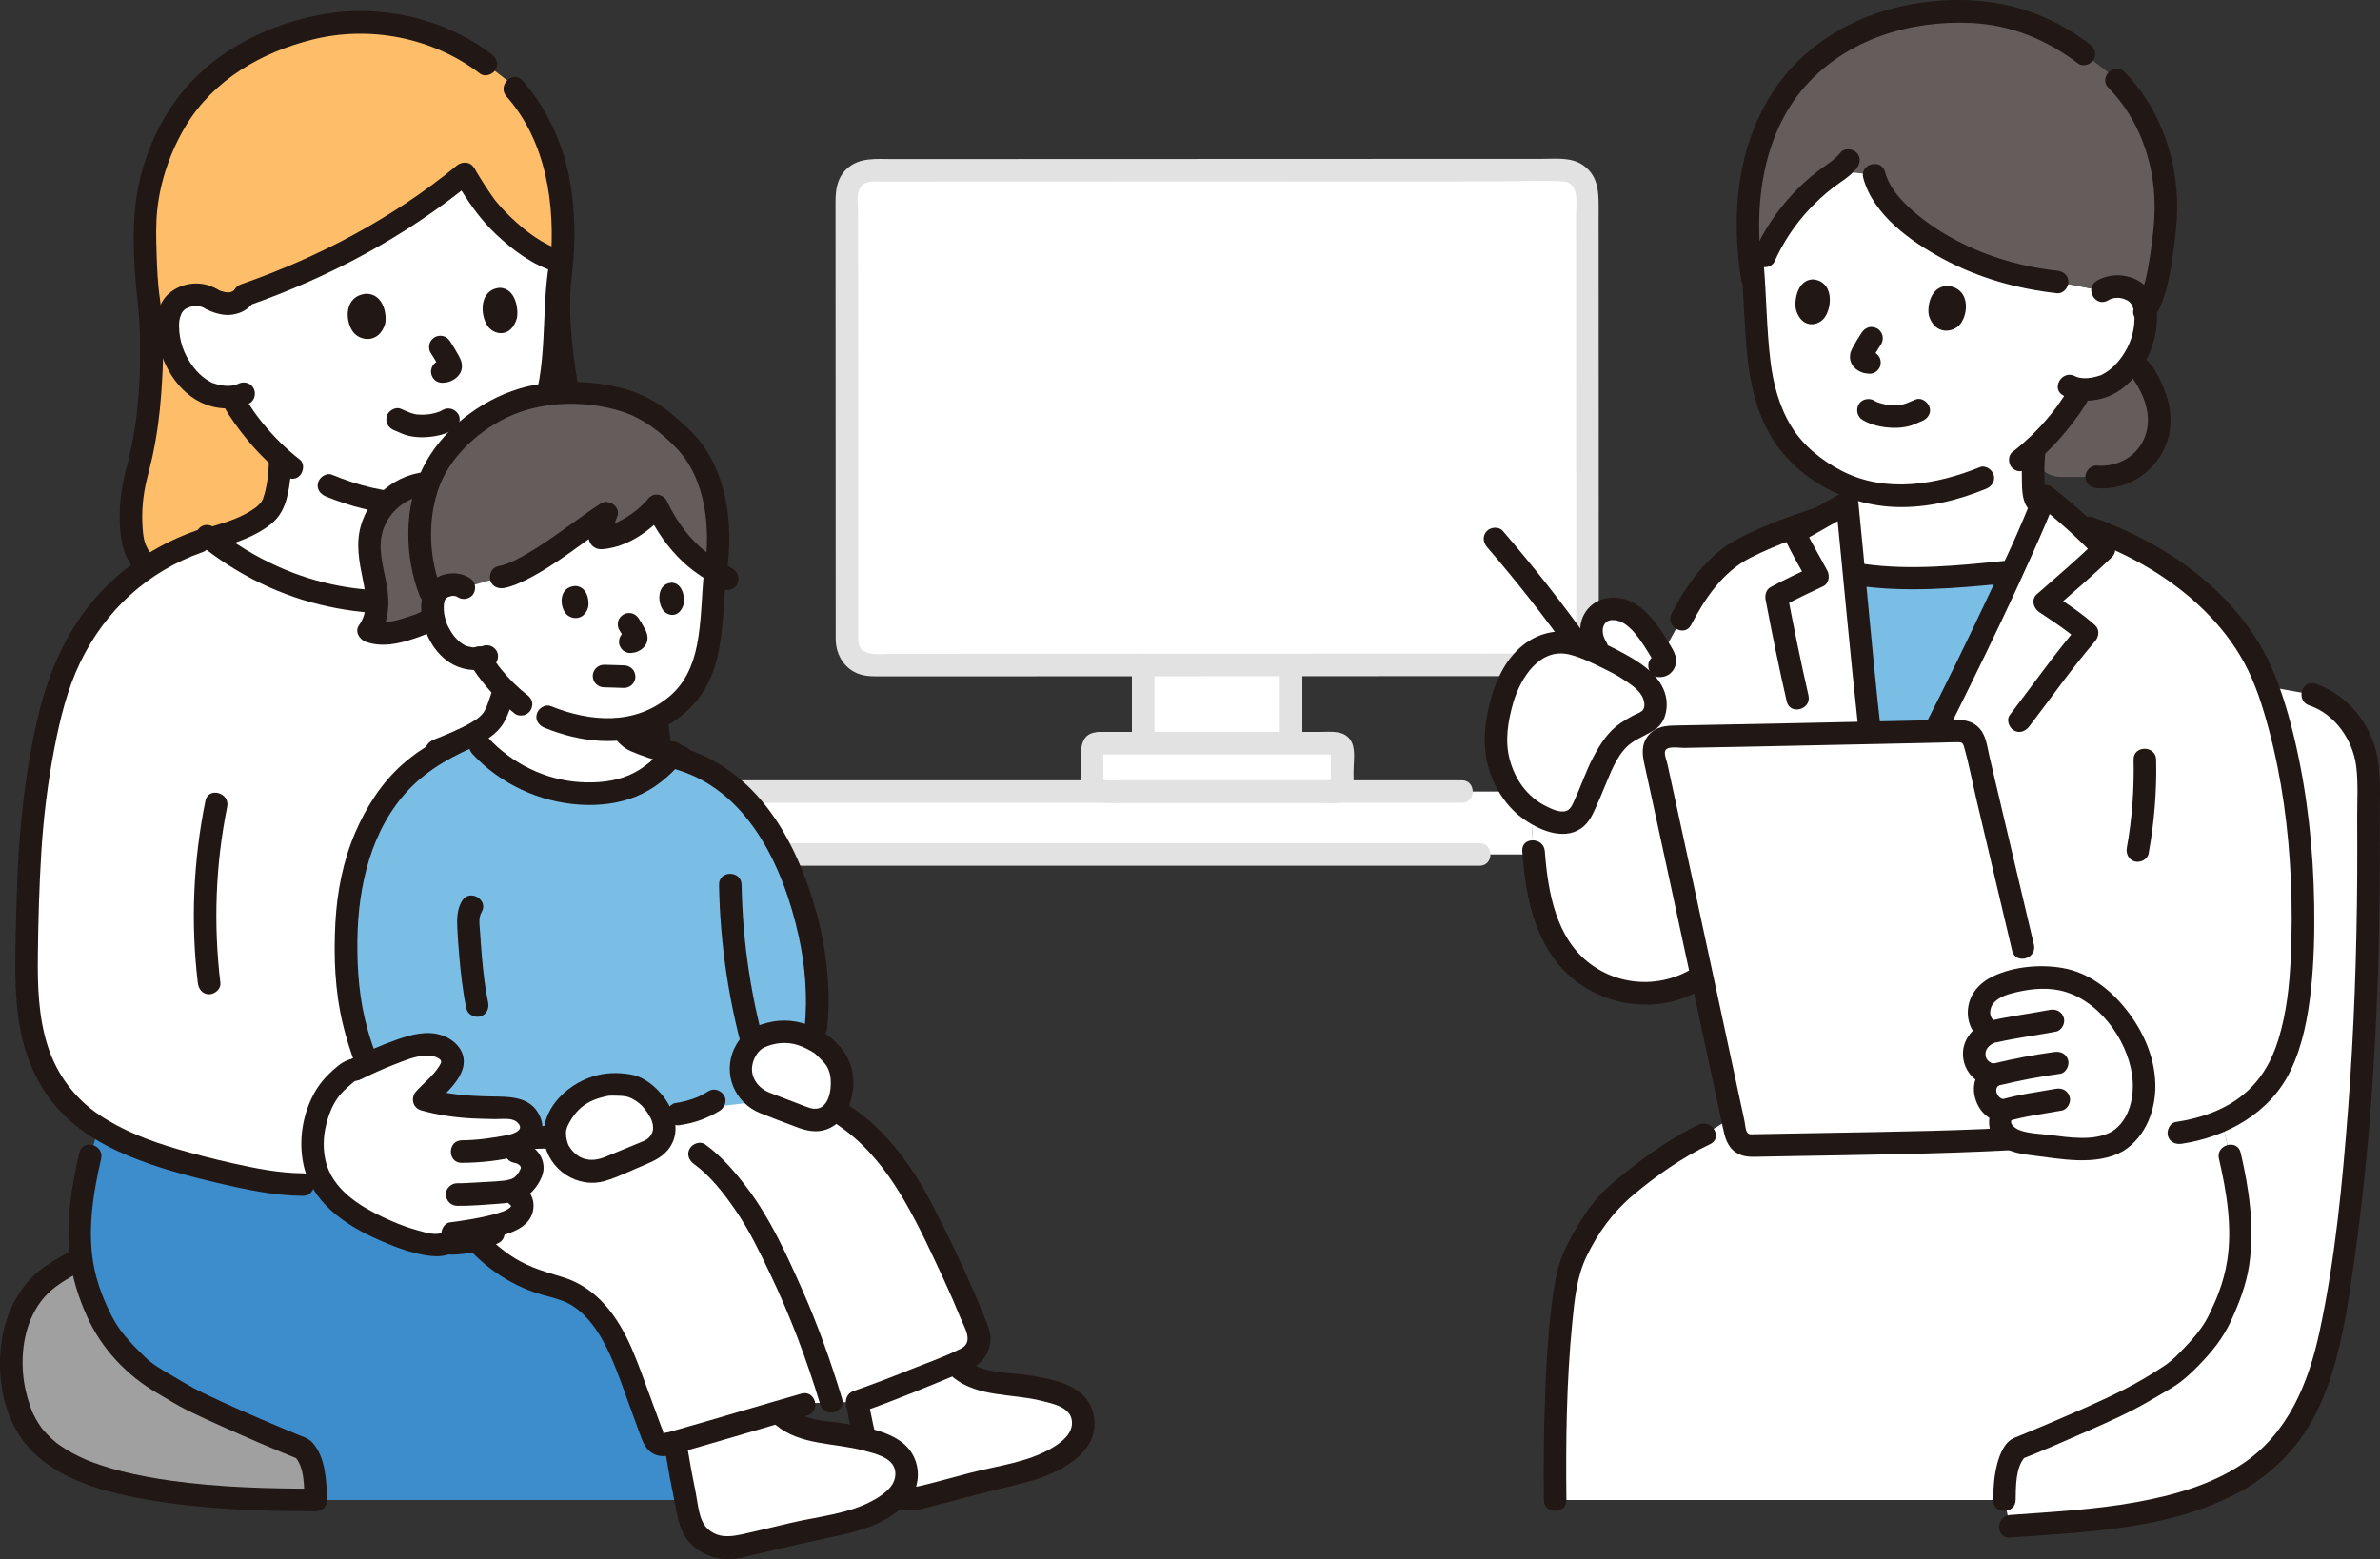 <?xml version="1.0" encoding="UTF-8"?><svg id="b" xmlns="http://www.w3.org/2000/svg" width="421.854" height="276.437" viewBox="0 0 421.854 276.437"><rect x="0" y="0" width="421.854" height="276.437" fill="#333333" stroke="none"/><defs><style>.d{fill:#3d8dcc;}.e{fill:#fff;}.f{fill:#e2e2e2;}.g{fill:none;}.h{fill:#a0a0a0;}.i{fill:#7abee6;}.j{fill:#211715;}.k{fill:#645d5c;}.l{fill:#febe69;}</style></defs><g id="c"><path class="e" d="M271.863,151.49H119.433c-.48-3.72-.97-7.43-1.47-11.15h150.08c.15.23.31.45.47.68.75,1.04,1.77,1.96,2.91,2.72.12,2.47.22,5.09.44,7.75Z"/><path class="e" d="M237.903,132.91v6.29c0,.63-.51,1.14-1.14,1.14h-41.02c-1.21,0-2.17-.97-2.17-2.18v-5.25c0-.64.51-1.15,1.14-1.15h42.05c.63,0,1.14.51,1.14,1.15Z"/><path class="e" d="M228.843,130.62v1.14h-26.21v-13.86c8.65-.01,17.56-.02,26.21-.01v12.73Z"/><path class="e" d="M281.353,34.51c0,13.71.02,56.15.03,79,0,2.4-1.95,4.36-4.35,4.36-10.51,0-28.65.01-48.19.02-8.65-.01-17.56,0-26.21.01-19.44,0-37.53.01-48.15.01-2.41,0-4.36-1.94-4.36-4.35-.01-24.47-.02-57.68-.03-79,0-2.41,1.95-4.36,4.36-4.36,23.62,0,103-.03,122.55-.04,2.4,0,4.35,1.94,4.35,4.35Z"/><path class="f" d="M128.833,142.341c17.445,0,34.89,0,52.335,0,16.563,0,33.126,0,49.689,0,9.417,0,18.833,0,28.25,0,2.574,0,2.578-4,0-4-16.616,0-33.231,0-49.847,0-16.794,0-33.589,0-50.383,0h-30.043c-2.574,0-2.578,4,0,4h0Z"/><path class="f" d="M128.833,153.491c17.799,0,35.597,0,53.396,0h51.381c9.546,0,19.093,0,28.639,0,2.574,0,2.578-4,0-4-16.969,0-33.939,0-50.908,0h-52.075c-10.144,0-20.288,0-30.432,0-2.574,0-2.578,4,0,4h0Z"/><path class="f" d="M152.123,113.561c-.007-18.854-.015-37.707-.022-56.561-.002-4.403-.004-8.805-.005-13.208,0-2.039-.002-4.079-.002-6.118,0-1.501-.48-3.78.803-4.892.865-.75,2.046-.578,3.111-.579,1.021,0,2.041,0,3.062,0,2.388,0,4.776-.002,7.164-.002,12.992-.004,25.984-.009,38.976-.014,14.201-.005,28.402-.01,42.603-.016,5.767-.002,11.534-.004,17.301-.006,3.937-.001,7.956-.237,11.887-.004,3.062.181,2.354,3.944,2.355,6.081.001,2.841.002,5.682.003,8.523.003,7.464.006,14.928.009,22.391.003,8.302.007,16.604.01,24.906.001,3.81.003,7.62.004,11.431,0,1.747.001,3.493.002,5.24,0,1.335.382,3.243-.577,4.329-.91,1.031-2.318.806-3.556.807-1.204,0-2.408,0-3.612.001-2.71,0-5.421.002-8.131.003-6.725.002-13.451.005-20.176.007-15.435.006-30.869.011-46.304.017-12.935.005-25.869.01-38.804.014-2.092,0-5.98.719-6.099-2.349-.1-2.566-4.1-2.579-4,0,.087,2.25,1.171,4.329,3.15,5.484,1.537.897,3.206.866,4.917.865,2.644,0,5.288-.002,7.932-.003,6.593-.002,13.185-.005,19.778-.007,15.907-.006,31.814-.012,47.721-.018,13.591-.005,27.181-.01,40.772-.015,2.966-.001,6.342.499,8.775-1.545,3.064-2.575,2.214-7.268,2.213-10.832-.003-8.092-.006-16.184-.009-24.275-.006-15.061-.012-30.122-.018-45.184-.001-3.244.273-6.636-2.749-8.74-2.089-1.454-4.738-1.131-7.154-1.13-4.942.002-9.883.004-14.825.005-13.949.005-27.899.01-41.848.015-14.251.005-28.501.01-42.752.015-5.291.002-10.583.004-15.874.005-2.818,0-5.856-.359-8.084,1.751-1.702,1.612-1.976,3.674-1.975,5.897,0,2.049.002,4.098.002,6.147.008,19.342.016,38.683.023,58.025.002,4.513.003,9.025.005,13.538,0,2.574,4.001,2.578,4,0Z"/><path class="f" d="M200.633,117.912v12.709c0,1.046.92,2.048,2,2s2-.879,2-2v-12.709c0-1.046-.92-2.048-2-2s-2,.879-2,2h0Z"/><path class="f" d="M226.842,117.912v12.709c0,1.046.92,2.048,2,2s2-.879,2-2v-12.709c0-1.046-.92-2.048-2-2s-2,.879-2,2h0Z"/><path class="f" d="M194.711,133.763c11.326,0,22.651,0,33.977,0h6.881c.273,0,.921.124,1.178,0,.167-.081-.647-1.182-.841-.747-.063.142,0,.461,0,.608v2.676c0,.779,0,1.558,0,2.337,0,.127-.052.388,0,.512v.038c-.002.364.203.082.616-.845-.181-.109-.802,0-1.019,0-2.156,0-4.312,0-6.468,0-5.285,0-10.57,0-15.855,0-5.005,0-10.01,0-15.015,0-.746,0-1.523.065-2.266,0-.457-.04-.33-.217-.33-.824v-2.949c0-.391.017-.788,0-1.178-.046-1.037.17.235-.327.302,1.072-.144,1.655-1.52,1.397-2.46-.318-1.157-1.385-1.541-2.46-1.397-2.726.366-2.61,3.148-2.61,5.208,0,1.827-.319,3.99.804,5.558,1.483,2.071,3.997,1.74,6.231,1.74s4.462,0,6.692,0c5.667,0,11.333,0,17,0,2.772,0,5.545,0,8.317,0,1.18,0,2.359,0,3.539,0,1.235,0,2.795.237,3.927-.314,2.119-1.031,1.826-3.272,1.826-5.236,0-1.535.384-3.766-.314-5.199-1.098-2.256-3.708-1.829-5.783-1.829h-21.671c-5.809,0-11.618,0-17.427,0-2.574,0-2.578,4,0,4Z"/><path class="e" d="M355.273,265.94c.06-3.72.59-7.43,2.28-9.08,4.46-1.78,18.92-7.98,21.65-9.72,2.73-1.76,5.58-3.03,7.44-4.83,2.83-2.75,5.36-5.38,6.84-8.62,2.51-5.5,5.69-12.06,1.75-28.79l-1.38-6.22c5.34-2.39,9.09-6.33,11-11.22,2.74-6.98,3.17-14.63,3.32-22.13.28-13.73-1.54-30.62-6.32-43.62l8,1.43c6.08,1.94,9.77,8.43,9.86,13.95.49,29.52-.45,63.18-5.62,94.09-2.48,14.87-6.62,26.94-21.58,33.26-11.15,4.71-24.3,5.27-36.24,6.15l-1-4.65h0Z"/><path class="e" d="M360.603,79.48c-.27,2.48-.31,5.01-.11,7.51.05.58.11,1.18.4,1.69.21.37.53.68.87.95-1.26,3.14-3.12,7.35-5.28,12.03l-1.12-.22c-8.46.84-17.01,1.69-25.43.48l-1.28.12c-.5-5.21-.94-9.78-1.25-12.9l1.33-2.54c-3.32-1.12-6.37-2.97-9.29-5.59-5.3-4.74-7.38-11.94-7.89-19.83-.25-3.79-.44-7.85-.74-11.96l-.22.02c-.21-1.25-.37-2.54-.48-3.86h2.68c2.69-6.01,7.2-11.32,12.89-15.1.5-.34,1.49-1.2,1.97-1.82l4.54,2.56c.5,2.06,2.27,4.69,3.6,6.04,7.49,7.57,18.35,11.82,28.84,12.93l8,1.54c1.13-.74,2.51-.86,3.63-.63,2.45.48,3.29,1.92,3.62,2.74.18.44.3.95.36,1.49.34,2.39-.34,5.48-1.43,7.43-.93,1.69-2.34,4.02-5.18,5.58-.87.47-3.03,1.1-5.02.84l-.09.7c-.65,1.22-2.17,3.35-2.17,3.35-1.69,2.27-3.5,4.4-5.75,6.45Z"/><path class="e" d="M301.653,173.04c-2.93,1.97-6.44,3.09-9.97,3.11-4.67.04-9.32-1.84-12.67-5.1-5.28-5.15-6.65-12.78-7.19-20.14l-.5-7.24c1.19.81,2.52,1.44,3.8,1.85,2.02.64,3.89.44,5.09-1.49.54-.87,2.1-4.6,3.13-7.14.64-1.6,2.39-4.59,3.56-5.91.72-.8,3.5-2.44,5.14-3.2.61-.28,1-.88,1.19-1.52.58-1.9-.1-3.86-1.51-5.19l2.41-2.99c.55.16.97-.49.96-.96-.01-.43-.23-.83-.45-1.2l3.38-6.14c.41-.8.84-1.58,1.29-2.35,2.46-4.22,5.79-8.3,10.28-10.44,4.58-2.18,8.16-3.5,13.08-5.17,1.58-.89,3.15-1.78,4.73-2.68.31,3.12.75,7.69,1.25,12.9.85,8.84,1.89,19.49,2.82,27.89,3.81-.08,7.63-.17,11.44-.25,4.18-8.22,9.43-18.99,13.57-28.02,2.16-4.68,4.02-8.89,5.28-12.03.26-.62.49-1.21.69-1.74,2.06,1.61,4.05,3.29,5.97,5.05,14.23,4.6,27.82,14.12,33.11,27.91,5.02,13.11,6.93,30.45,6.64,44.48-.15,7.5-.58,15.15-3.32,22.13-1.91,4.89-5.66,8.83-11,11.22l1.38,6.22c3.94,16.73.76,23.29-1.75,28.79-1.48,3.24-4.01,5.87-6.84,8.62-1.86,1.8-4.71,3.07-7.44,4.83-2.73,1.74-17.19,7.94-21.65,9.72-1.69,1.65-2.22,5.36-2.28,9.08h-79.63c-.15-12.89.34-32.99,2.57-40.97.93-3.34,3.91-8.12,6.07-10.84,2.76-3.48,12.1-10.33,17.84-13.01l4.91-3.01c-1.65-7.68-3.5-16.33-5.38-25.07Z"/><path class="k" d="M377.938,64.369c-.055-.027-.11-.052-.166-.076-.91,1.342-2.186,2.777-4.141,3.845-.897.487-3.149,1.136-5.178.828,1.503-.99-2.099,4.06-2.099,4.06-1.688,2.273-3.498,4.403-5.757,6.455-.002.017-.004.034-.005.05-.288,2.694,1.896,5.019,4.605,5.019,3.346,0,6.441,0,6.441,0,2.674.272,5.444-.581,7.503-2.309s3.378-4.309,3.574-6.989c.222-3.037-.946-6.03-2.573-8.604-.572-.905-1.241-1.807-2.205-2.279Z"/><path class="j" d="M376.968,66.115c.8.452,1.261,1.221,1.723,1.992.546.912,1.039,1.861,1.39,2.867.687,1.972.901,4.01.263,6.022-1.192,3.759-4.873,5.878-8.706,5.553-1.078-.091-2,.985-2,2,0,1.158.919,1.908,2,2,5.63.477,10.865-3.135,12.564-8.49.856-2.699.632-5.674-.323-8.315-.934-2.584-2.403-5.678-4.891-7.084-2.244-1.269-4.262,2.186-2.019,3.454h0Z"/><path class="j" d="M299.753,110.784c2.455-4.72,5.614-9.408,10.485-11.888,4.843-2.466,10.057-4.172,15.196-5.895,2.428-.814,1.387-4.678-1.063-3.857-5.567,1.865-11.313,3.7-16.507,6.484-5.26,2.819-8.873,7.963-11.564,13.137-1.186,2.281,2.264,4.306,3.454,2.019h0Z"/><path class="g" d="M401.991,226.048c3.559,2.462,5.881,6.476,6.764,10.713.883,4.237.511,8.715-.855,12.831-2.834,8.548-11.661,16.343-52.626,16.343.056-3.717.585-7.424,2.276-9.078,4.46-1.775,18.926-7.981,21.649-9.719,2.732-1.756,5.584-3.029,7.442-4.831,2.834-2.75,5.361-5.38,6.838-8.613,1.245-2.722,2.657-5.705,3.28-10.062l1.264.056,3.967,2.36Z"/><path class="g" d="M398.024,223.688l3.967,2.36c3.559,2.462,5.881,6.476,6.764,10.713.883,4.237.507,8.717-.855,12.831-2.831,8.551-11.657,16.343-52.626,16.343"/><path class="j" d="M358.598,79.461c-.182,1.74-.262,3.488-.222,5.238.039,1.67-.049,3.723.908,5.174.888,1.346,2.468,2.31,3.834,3.118,1.453.859,3.019,1.542,4.622,2.067,1.026.336,2.184-.391,2.46-1.397.298-1.086-.367-2.123-1.397-2.46-1.237-.406-2.286-.867-3.46-1.543-.588-.338-1.158-.706-1.71-1.1-.394-.282-.863-.586-1.012-.888.085.173-.025-.068-.039-.128-.034-.141-.068-.284-.088-.428.029.213.004-.062,0-.126-.008-.179-.028-.359-.04-.538-.052-.762-.081-1.526-.088-2.289-.015-1.57.067-3.138.231-4.699.113-1.076-1-2-2-2-1.175,0-1.887.921-2,2h0Z"/><path class="j" d="M277.648,265.935c-.124-10.51.011-21.095,1.049-31.561.388-3.914.784-8.047,2.522-11.629,2.035-4.195,4.654-7.836,8.216-10.833,4.151-3.493,8.782-6.736,13.694-9.066,2.324-1.103.297-4.553-2.019-3.454-4.648,2.205-8.943,5.256-12.965,8.439-1.687,1.335-3.381,2.726-4.816,4.336-1.734,1.946-3.185,4.223-4.467,6.484-1.22,2.151-2.277,4.413-2.843,6.828-.49,2.092-.783,4.23-1.043,6.36-.631,5.163-.913,10.37-1.105,15.566-.229,6.173-.295,12.353-.222,18.53.03,2.572,4.03,2.579,4,0h0Z"/><path class="j" d="M393.308,205.432c1.365,5.862,2.41,12.207,1.449,18.17-.312,1.933-.829,3.825-1.522,5.656-.349.923-.414,1.065-.818,1.969-.468,1.048-.933,2.099-1.522,3.086-.922,1.545-2.076,2.909-3.31,4.213-1.219,1.289-2.449,2.619-3.932,3.606-2.236,1.488-4.618,2.911-7.013,4.135-4.371,2.233-8.919,4.147-13.428,6.079-2.056.881-4.124,1.732-6.193,2.584-1.731.713-2.568,2.908-3.013,4.598-.547,2.076-.688,4.27-.732,6.408-.052,2.575,3.948,2.575,4,0,.047-2.326-.04-5.838,1.691-7.663l-.883.514c4.116-1.642,8.185-3.41,12.238-5.201,3.772-1.666,7.523-3.328,11.063-5.446,1.369-.819,2.783-1.568,4.119-2.442,1.546-1.012,2.857-2.241,4.149-3.555,2.318-2.357,4.393-4.897,5.775-7.918,1.463-3.2,2.726-6.433,3.245-9.933.988-6.664.009-13.411-1.507-19.923-.584-2.506-4.441-1.445-3.857,1.063h0Z"/><path class="i" d="M345.084,102.327c-5.509.332-11.019.315-16.464-.609,1.208,12.514,2.8,28.808,3.902,37.136,0,0,.529,3.996,1.058,7.992,2.163-3.85,4.325-7.7,4.325-7.7,4.036-7.185,12.626-24.503,18.749-37.839-3.841.383-7.706.787-11.571,1.02Z"/><path class="j" d="M369.988,95.595c7.631,2.76,14.89,6.906,20.703,12.615,2.794,2.744,5.213,5.834,7.089,9.277,1.992,3.655,3.252,7.681,4.33,11.687,2.36,8.768,3.538,17.844,3.946,26.904.205,4.54.187,9.087-.017,13.626-.223,4.941-.743,9.885-2.207,14.629-1.193,3.866-3.12,7.235-6.295,9.809-3.384,2.743-7.622,4.137-11.877,4.782-1.069.162-1.659,1.507-1.397,2.46.314,1.143,1.388,1.559,2.46,1.397,7.942-1.203,15.611-5.427,19.227-12.868,2.184-4.493,3.131-9.536,3.666-14.466.541-4.988.648-10.047.571-15.062-.149-9.674-1.178-19.418-3.364-28.85-1.03-4.445-2.307-8.884-4.129-13.075-1.718-3.952-4.141-7.56-6.993-10.782-6.569-7.421-15.4-12.596-24.65-15.941-2.425-.877-3.469,2.987-1.063,3.857h0Z"/><path class="e" d="M332.523,138.854c-1.549-11.7-4.064-39.125-5.122-49.711-3.109,1.767-6.221,3.529-9.332,5.292.875,2.043,2.927,5.513,4.101,7.768-2.52,1.18-4.988,2.349-7.289,3.596,1.1,5.786,2.323,11.86,3.744,18.026"/><path class="j" d="M334.523,138.854c-1.779-13.496-2.933-27.084-4.238-40.632-.292-3.027-.581-6.054-.884-9.079-.148-1.478-1.593-2.532-3.009-1.727-3.109,1.767-6.221,3.529-9.332,5.292-1.017.576-1.148,1.757-.718,2.736,1.177,2.681,2.742,5.179,4.101,7.768l.718-2.736c-2.454,1.15-4.902,2.313-7.289,3.596-.826.444-1.082,1.403-.919,2.259,1.148,6.029,2.37,12.044,3.744,18.026.576,2.508,4.434,1.446,3.857-1.063-1.374-5.982-2.596-11.997-3.744-18.026l-.919,2.259c2.388-1.284,4.835-2.446,7.289-3.596,1.009-.473,1.182-1.851.718-2.736-1.358-2.589-2.924-5.088-4.101-7.768l-.718,2.736c3.111-1.763,6.223-3.525,9.332-5.292l-3.009-1.727c1.333,13.352,2.532,26.718,3.986,40.058.351,3.221.713,6.441,1.136,9.653.141,1.071.818,2,2,2,.971,0,2.142-.921,2-2h0Z"/><path class="e" d="M357.965,127.768c5.155-6.719,10.928-14.295,11.978-15.499-1.247-1.145-5.487-4.144-7.51-5.492,2.468-2.158,7.356-6.376,10.51-9.423-3.264-3.398-6.772-6.562-10.487-9.461-4.122,10.861-18.86,41.124-24.549,51.253"/><path class="j" d="M359.692,128.777c3.856-5.027,7.529-10.29,11.665-15.095.675-.785.852-2.063,0-2.828-2.417-2.17-5.22-4.002-7.915-5.805l.405,3.141c3.543-3.095,7.119-6.161,10.51-9.423.788-.759.74-2.062,0-2.828-3.275-3.394-6.775-6.551-10.487-9.461-1.236-.969-2.77-.62-3.343.883-2.418,6.346-5.44,12.673-8.4,18.952-3.6,7.637-7.304,15.229-11.146,22.748-1.557,3.047-3.129,6.091-4.803,9.076-1.26,2.248,2.194,4.267,3.454,2.019,3.437-6.131,6.548-12.453,9.651-18.758,3.752-7.623,7.423-15.291,10.897-23.045,1.469-3.278,2.924-6.571,4.203-9.928l-3.343.883c3.712,2.91,7.211,6.067,10.487,9.461v-2.828c-3.391,3.263-6.967,6.328-10.51,9.423-1.027.897-.595,2.473.405,3.141,2.411,1.613,4.942,3.237,7.106,5.179v-2.828c-4.357,5.061-8.228,10.608-12.29,15.904-.658.858-.132,2.239.718,2.736,1.031.603,2.077.142,2.736-.718h0Z"/><path class="j" d="M378.177,134.681c.12,5.225-.259,10.446-1.192,15.59-.193,1.062.29,2.156,1.397,2.46.97.266,2.267-.328,2.46-1.397.996-5.494,1.463-11.07,1.335-16.653-.059-2.57-4.059-2.579-4,0h0Z"/><path class="j" d="M307.343,164.963v28.906c0,2.574,4,2.578,4,0v-28.906c0-2.574-4-2.578-4,0h0Z"/><path class="j" d="M329.404,103.852c8.66,1.201,17.304.451,25.958-.416,1.075-.108,2-.842,2-2,0-.998-.919-2.108-2-2-8.241.825-16.638,1.703-24.894.559-1.069-.148-2.148.259-2.46,1.397-.257.935.32,2.311,1.397,2.46h0Z"/><path class="j" d="M269.818,150.911c.526,6.903,1.696,14.077,6.095,19.664,4.502,5.718,11.95,8.464,19.092,7.261,4.032-.679,7.785-2.7,10.696-5.549,1.842-1.804-.987-4.631-2.828-2.828-5.637,5.519-14.471,6.199-20.858,1.533-6.255-4.569-7.646-12.87-8.196-20.081-.194-2.551-4.196-2.572-4,0h0Z"/><path class="k" d="M325.68,30.275c-5.69,3.783-10.199,9.096-12.891,15.105,0,0-1.648,0-2.682,0-.488-5.655-.12-11.668.802-15.892,1.209-5.541,4.067-11.704,7.88-15.877,6.606-7.228,16.221-11.423,27.993-11.582,7.429-.1,14.798,1.545,22.597,7.514,0,0,2.424,1.855,4.849,3.711.458.455.917.911.917.911,4.625,4.594,6.782,9.73,8.092,15.95.657,3.131.843,6.348.514,9.522-.343,3.305-.878,10.944-3.36,15.254l-.504-1.254c-.328-.817-1.171-2.258-3.62-2.742-1.125-.223-2.505-.102-3.633.631l-8.002-1.534c-10.484-1.11-21.349-5.36-28.835-12.931-1.333-1.348-3.104-3.979-3.604-6.042,0,0-5.062-.604-6.512-.744Z"/><path class="j" d="M373.729,15.579c5.305,5.344,8.054,12.994,8.174,20.476.049,3.048-.334,6.196-.786,9.21-.462,3.078-1.049,6.366-2.714,9.047-1.362,2.193,2.097,4.203,3.454,2.019,1.882-3.028,2.631-6.692,3.143-10.174s1.003-7.074.892-10.58c-.265-8.382-3.388-16.837-9.334-22.826-1.816-1.829-4.645.999-2.828,2.828h0Z"/><path class="j" d="M370.388,7.816c-5.514-4.172-11.811-6.834-18.699-7.571-6.11-.654-12.556.007-18.403,1.896-5.596,1.807-10.78,4.853-14.935,9.032-4.49,4.516-7.536,10.5-9.101,16.642-1.8,7.065-1.755,14.797-.589,21.956.174,1.067,1.499,1.661,2.46,1.397,1.134-.312,1.571-1.39,1.397-2.46-1.835-11.263-.402-24.527,7.427-33.395,7.36-8.337,18.599-11.751,29.48-11.241,7.026.329,13.368,2.978,18.945,7.198.862.652,2.237.137,2.736-.718.6-1.026.147-2.083-.718-2.736h0Z"/><path class="j" d="M330.157,74.458c1.561.925,3.445,1.311,5.241,1.384.906.037,1.829-.043,2.716-.231.388-.082.76-.206,1.126-.356.328-.134.653-.274.978-.414.096-.041.192-.093.292-.126-.459.153.043-.013.112-.04.971-.379,1.753-1.358,1.397-2.46-.305-.944-1.417-1.805-2.46-1.397-.309.121-.615.251-.921.381-.098.042-.195.084-.293.126-.007.003-.469.199-.194.085.243-.1-.069.027-.114.045-.091.036-.182.07-.275.102-.158.055-.318.103-.48.144-.176.044-.353.075-.531.11-.273.053.074-.021.16-.019-.083-.002-.172.019-.255.026-.373.032-.749.04-1.123.03-.181-.005-.361-.015-.541-.029-.09-.007-.181-.015-.271-.024-.063-.006-.38-.048-.072-.004s-.008-.003-.07-.013c-.089-.014-.177-.03-.266-.047-.196-.037-.392-.079-.586-.127-.331-.082-.659-.181-.978-.3-.07-.026-.415-.161-.099-.036.291.115.031.01-.03-.021-.15-.078-.299-.155-.445-.241-.901-.534-2.234-.233-2.736.718-.509.964-.244,2.166.718,2.736h0Z"/><path class="j" d="M341.904,55.998c-.361-1.621.245-5.235,3.267-5.307,3.96.339,3.821,4.756,2.323,6.719-1.226,1.607-4.493,2.056-5.59-1.412Z"/><path class="j" d="M318.324,54.867c-.324-1.624.247-5.252,3.015-5.336,3.626.323,3.48,4.754,2.1,6.729-1.13,1.617-4.124,2.081-5.115-1.393Z"/><path class="j" d="M329.998,58.959c-.535.815-1.064,1.644-1.52,2.506-.196.37-.407.751-.497,1.163-.199.912,0,1.749.621,2.453.406.46.915.742,1.475.963.358.141.75.159,1.128.209l-.532-.071c.053.007.106.015.158.026.535.103,1.058.081,1.541-.202.415-.243.811-.718.919-1.195.117-.512.091-1.087-.202-1.541-.27-.418-.688-.821-1.195-.919-.27-.052-.544-.077-.817-.114l.532.071c-.162-.023-.317-.058-.469-.121l.478.202c-.112-.051-.214-.113-.314-.186l.405.313c-.116-.093-.225-.194-.316-.311l.313.405c-.022-.032-.04-.067-.054-.104l.202.478c-.013-.037-.022-.074-.027-.113l.071.532c-.005-.062-.004-.118.002-.18l-.071.532c.018-.109.048-.21.087-.312l-.202.478c.228-.54.56-1.052.864-1.552.284-.468.574-.932.875-1.389.276-.42.332-1.067.202-1.541-.128-.464-.486-.967-.919-1.195-.464-.245-1.026-.368-1.541-.202-.511.165-.898.467-1.195.919h0Z"/><path class="j" d="M359.508,82.986c2.514-1.946,4.778-4.171,6.781-6.638,1.441-1.775,2.865-3.647,3.961-5.661.5-.919.257-2.221-.718-2.736-.934-.494-2.202-.264-2.736.718-.538.988-1.178,1.923-1.818,2.846-.153.221-.307.441-.467.656-.115.155-.232.309-.349.463-.249.329.121-.147-.159.206-.22.278-.44.555-.664.829-1.973,2.409-4.197,4.582-6.659,6.488-.832.644-.727,2.161,0,2.828.882.809,1.941.687,2.828,0h0Z"/><path class="j" d="M350.93,82.826c-7.734,3.129-16.655,4.648-24.403.694-3.567-1.82-6.883-4.463-9.001-7.897-2.143-3.476-3.22-7.544-3.711-11.571-.697-5.728-.708-11.547-1.199-17.296-.217-2.546-4.219-2.569-4,0,.474,5.551.537,11.149,1.131,16.687.492,4.591,1.528,9.166,3.769,13.243,4.404,8.012,13.501,12.898,22.493,13.2,5.522.186,10.894-1.144,15.984-3.204,1.001-.405,1.707-1.332,1.397-2.46-.261-.949-1.453-1.804-2.46-1.397h0Z"/><path class="j" d="M373.642,53.253c1.009-.608,2.202-.556,3.115-.139.556.254.584.282,1.004.758-.212-.241-.033-.054.058.1s.168.31.251.467c-.329-.62.047.184.093.355.035.131.138.682.131.625.081.671.058,1.368-.004,2.04-.107,1.163-.421,2.425-.9,3.512-.819,1.857-2.199,3.802-4.005,4.983-.285.186-.579.357-.879.517-.404.215.411-.119-.105.045-.535.17-1.061.334-1.615.434-.88.159-2.17.176-3.026-.266-2.284-1.179-4.309,2.271-2.019,3.454,2.38,1.229,5.328,1.131,7.804.204,2.557-.957,4.6-2.982,6.079-5.229,1.43-2.172,2.293-4.546,2.608-7.127.291-2.387.026-4.991-1.59-6.878-2.155-2.516-6.24-2.983-9.019-1.308-2.202,1.327-.194,4.787,2.019,3.454h0Z"/><path class="j" d="M326.236,27.044c-1.214,1.508-2.602,2.174-4.21,3.433-1.547,1.211-2.999,2.541-4.334,3.983-2.712,2.929-4.982,6.273-6.629,9.911-.445.983-.282,2.152.718,2.736.858.502,2.289.271,2.736-.718,1.548-3.419,3.618-6.565,6.19-9.301,1.285-1.367,2.674-2.654,4.165-3.795,1.435-1.099,3.044-1.993,4.194-3.421.677-.841.822-2.007,0-2.828-.701-.701-2.148-.846-2.828,0h0Z"/><path class="j" d="M330.263,31.551c1.757,6.53,8.373,11.21,13.995,14.266,6.303,3.426,13.262,5.395,20.373,6.175,1.075.118,2-1.004,2-2,0-1.179-.922-1.882-2-2-6.244-.684-12.447-2.482-17.998-5.437-2.746-1.462-5.354-3.193-7.683-5.26-2.087-1.852-4.086-4.043-4.83-6.807-.668-2.483-4.528-1.43-3.857,1.063h0Z"/><path class="e" d="M358.583,168.016c-2.72-11.461-6.208-26.263-8.583-36.373-.291-1.237-1.406-2.093-2.676-2.064-17.192.392-34.385.746-51.579,1.064-1.697.031-2.939,1.605-2.576,3.262,4.035,18.413,10.125,46.775,14.48,67.074.271,1.261,1.397,2.15,2.687,2.124,13.278-.271,37.501-.542,50.727-1.451"/><path class="j" d="M360.512,167.485c-1.806-7.609-3.603-15.219-5.397-22.831-.835-3.542-1.668-7.083-2.501-10.626-.383-1.627-.558-3.551-1.71-4.844-1.444-1.62-3.299-1.611-5.316-1.565-9.175.208-18.35.405-27.525.591-4.629.094-9.258.186-13.887.274-2.315.044-4.629.088-6.944.131-1.952.036-3.728.141-5.055,1.758-1.249,1.522-1.124,3.213-.729,5.019.341,1.558.682,3.117,1.021,4.676.73,3.349,1.458,6.699,2.184,10.049,1.623,7.49,3.239,14.982,4.853,22.475,1.582,7.348,3.161,14.696,4.738,22.045.366,1.705.732,3.41,1.098,5.115.388,1.807.736,3.51,2.391,4.598,1.388.912,3.01.745,4.585.715,1.399-.027,2.798-.052,4.197-.077,13.486-.24,26.987-.385,40.458-1.09,1.363-.071,2.726-.152,4.089-.244,2.554-.174,2.574-4.175,0-4-12.453.847-24.961.982-37.437,1.208-2.958.054-5.916.104-8.874.158-1.288.023-2.576.047-3.864.073-.468.009-.911.1-1.198-.33-.342-.511-.36-1.473-.489-2.074-1.446-6.741-2.894-13.482-4.343-20.222-2.939-13.67-5.883-27.34-8.865-41.001-.145-.666-.291-1.333-.437-1.999-.132-.603-.529-1.536-.453-2.154.145-1.19,2.566-.704,3.371-.72,4.381-.082,8.762-.166,13.143-.253,8.597-.17,17.193-.35,25.789-.538,2.149-.047,4.298-.095,6.447-.143,1.072-.024,2.151-.085,3.224-.073.636.007.856.135,1.034.756.898,3.129,1.499,6.378,2.246,9.546,1.698,7.209,3.398,14.418,5.105,21.625.398,1.679.795,3.357,1.194,5.036.594,2.504,4.452,1.444,3.857-1.063h0Z"/><path class="j" d="M409.323,125.071c4.549,1.526,7.721,6.109,8.313,10.781.385,3.042.153,6.264.174,9.328.023,3.355.025,6.71.004,10.065-.087,13.76-.556,27.522-1.606,41.244-1.012,13.227-2.273,26.659-5.078,39.644-1.969,9.115-5.576,17.994-13.606,23.369-5.639,3.774-12.366,5.642-18.978,6.832-7.353,1.324-14.833,1.71-22.272,2.256-2.552.187-2.572,4.189,0,4,13.404-.983,27.748-1.39,39.952-7.684,4.679-2.414,8.709-5.86,11.756-10.155,2.893-4.078,4.756-8.838,6.059-13.64,1.602-5.904,2.464-12.008,3.314-18.056,1.022-7.271,1.838-14.57,2.471-21.885,1.251-14.442,1.826-28.938,1.967-43.431.039-3.965.044-7.929.02-11.894-.022-3.574.22-7.292-.288-10.837-.887-6.191-5.161-11.787-11.141-13.793-2.446-.821-3.495,3.041-1.063,3.857h0Z"/><path class="e" d="M375.367,202.328c2.551-1.541,4.053-4.547,4.503-7.525,1.027-6.789-2.784-13.69-7.847-17.974-3.991-3.376-8.605-4.051-13.674-3.145-.642.141-1.963.422-1.963.422-2.276.485-4.7,1.884-5.342,3.809-.642,1.925-.135,4.216,1.805,5.019-1.965.941-3.023,2.245-2.914,4.21.109,1.965,1.675,3.302,3.483,3.494-1.492.576-1.752,2.642-1.365,3.853s1.616,2.612,3.271,2.375c-.974.936-.988,2.404-.3,3.737.515.999,2.264,1.9,4.458,2.146,4.485.502,9.177,1.431,13.661.462.813-.176,1.554-.479,2.223-.883Z"/><path class="j" d="M376.377,204.055c4.002-2.556,5.802-7.377,5.654-11.993-.153-4.779-2.167-9.266-5.087-12.986-2.866-3.652-6.712-6.657-11.38-7.459-3.944-.678-8.67-.268-12.326,1.484-2.358,1.13-4.126,3.09-4.409,5.747-.25,2.351.814,4.777,3.012,5.814v-3.454c-2.372,1.195-4.111,3.331-3.888,6.107.216,2.684,2.26,4.867,4.934,5.252l-.478-3.655c-4.814,2.264-2.168,10.34,2.915,9.954l-1.414-3.414c-1.699,1.881-1.81,4.769-.181,6.764,1.504,1.842,3.988,2.317,6.218,2.587,5.228.632,11.575,2.012,16.429-.747,2.238-1.272.225-4.729-2.019-3.454-3.163,1.798-7.689,1.032-11.125.612-1.707-.209-3.611-.233-5.235-.836-.757-.281-2.109-1.156-1.259-2.097,1.069-1.184.424-3.554-1.414-3.414-1.229.093-2.13-1.92-.896-2.501,1.473-.693,1.206-3.413-.478-3.655-1.022-.147-1.96-.575-2.018-1.735-.062-1.233.944-1.818,1.927-2.313,1.28-.645,1.333-2.825,0-3.454-1.032-.487-1.315-1.532-.932-2.607.484-1.357,2.164-2.08,3.45-2.432,2.784-.762,5.829-1.185,8.681-.588,6.672,1.395,11.969,8.519,12.865,15.07.482,3.528-.364,7.905-3.566,9.951-2.163,1.382-.159,4.845,2.019,3.454Z"/><path class="j" d="M354.055,184.77c3.421-.768,6.91-1.223,10.355-1.87,1.03-.194,1.71-1.492,1.397-2.46-.356-1.101-1.356-1.604-2.46-1.397-3.445.647-6.934,1.103-10.355,1.87-1.022.229-1.718,1.467-1.397,2.46.347,1.072,1.365,1.643,2.46,1.397h0Z"/><path class="j" d="M354.393,192.413c3.554-.849,7.154-1.554,10.776-2.046,1.041-.141,1.699-1.528,1.397-2.46-.37-1.144-1.345-1.548-2.46-1.397-3.621.492-7.222,1.197-10.776,2.046-1.018.243-1.722,1.457-1.397,2.46.343,1.06,1.369,1.657,2.46,1.397h0Z"/><path class="j" d="M355.857,198.794c3.112-.928,6.401-1.322,9.589-1.902,1.032-.188,1.709-1.496,1.397-2.46-.358-1.106-1.355-1.598-2.46-1.397-3.188.581-6.477.975-9.589,1.902-1.002.299-1.734,1.417-1.397,2.46.328,1.014,1.386,1.717,2.46,1.397h0Z"/><path class="j" d="M263.554,96.967c5.347,6.202,10.402,12.643,15.149,19.315.625.879,1.745,1.297,2.736.718.869-.508,1.347-1.852.718-2.736-4.944-6.948-10.207-13.666-15.775-20.125-.706-.819-2.104-.724-2.828,0-.812.812-.707,2.008,0,2.828h0Z"/><path class="e" d="M294.644,115.922c-1.26-2.124-2.713-4.469-4.505-6.192-1.475-1.418-3.968-2.32-5.929-1.458-1.028.452-1.763,1.454-2.017,2.548-.324,1.396.081,2.867.83,4.058l1.055,1.362c-1.475-.694-3.282-1.514-4.016-1.746-2.601-.821-3.793-.933-6.606.14-2.636,1.005-5.526,3.736-7.163,9.4-1.679,5.808-1.985,11.131,2.224,16.99,1.507,2.097,4.146,3.715,6.608,4.496,2.021.641,3.892.44,5.088-1.488.543-.875,2.102-4.6,3.128-7.144.644-1.598,2.39-4.582,3.566-5.907.712-.802,3.497-2.437,5.137-3.201.604-.282.999-.879,1.192-1.518.593-1.967-.157-4.014-1.67-5.339-.216-.189-.431-.359-.646-.538l3.217-2.308c.548.162.967-.485.956-.958-.01-.431-.23-.825-.45-1.196Z"/><path class="j" d="M284.75,113.868c-.444-.731-.664-1.316-.669-1.993,0-.008.046-.631-.002-.314.03-.195.09-.382.145-.571.08-.221.085-.235.015-.042.042-.084.087-.166.136-.246.047-.081.097-.16.152-.237-.105.131-.112.145-.021.04.065-.07.527-.437.224-.237.069-.046.538-.286.185-.14.174-.072.357-.111.537-.162.423-.118-.198-.036.209-.027.221.005.439-.003.66.015.146.014.126.011-.059-.009.095.016.189.036.282.058.221.051.432.123.649.186.384.112-.15-.104.237.095,1.275.652,2.352,1.886,3.24,3.127.559.782,1.078,1.592,1.58,2.412.225.367.45.735.666,1.108.075.124.146.25.212.379l-.036-.08c-.004-.117.006-.232.029-.347.17-.593.685-.838,1.547-.736-1.029-.163-2.202.264-2.46,1.397-.218.959.292,2.285,1.397,2.46,1.553.246,2.907-.507,3.374-2.058.391-1.3-.291-2.508-.937-3.584-1.109-1.846-2.296-3.668-3.741-5.272-1.356-1.505-3.123-2.721-5.163-3.031-2.382-.363-4.661.344-6.065,2.388-1.536,2.237-1.121,5.229.223,7.44.56.922,1.793,1.269,2.736.718.923-.54,1.28-1.81.718-2.736h0Z"/><path class="j" d="M268.222,124.564c1.313-4.398,4.72-9.819,9.997-8.519,2.157.532,4.158,1.579,6.149,2.54,1.075.519,2.129,1.072,3.132,1.723,1.215.789,2.788,1.765,3.517,3.052.417.737.755,2.078.019,2.691-.445.371-1.186.592-1.698.877-.703.391-1.398.802-2.067,1.249-2.235,1.492-3.628,3.716-4.871,6.062-1.269,2.394-2.116,5.004-3.25,7.465-.323.7-.666,1.717-1.439,2.034-1.128.462-2.706-.317-3.696-.813-3.318-1.662-5.476-4.715-6.421-8.28-.894-3.371-.304-6.789.631-10.081.705-2.48-3.154-3.539-3.857-1.063-1.061,3.733-1.63,7.602-.814,11.443.828,3.896,3.041,7.714,6.258,10.091,2.741,2.026,7.126,4.016,10.331,1.902,1.236-.815,1.926-2.042,2.523-3.348.735-1.607,1.41-3.242,2.081-4.876,1.006-2.451,2.268-5.562,4.545-7.082,1.294-.864,2.759-1.445,4.05-2.292,1.685-1.104,2.258-3.28,2.042-5.188-.444-3.924-4.205-6.469-7.41-8.218-2.295-1.252-4.764-2.46-7.232-3.32-3.466-1.208-7.213-.803-10.241,1.353-3.204,2.281-5.029,5.842-6.132,9.535-.738,2.472,3.121,3.528,3.857,1.063Z"/><path class="g" d="M91.216,15.609c3.804,4.055,6.159,9.442,7.42,14.876,1.185,5.105,1.577,12.892.569,19.42"/><path class="g" d="M30.058,55.454c-1.46-3.8-2.16-9.01-2.49-11.76-.36-3.12.09-8.44.69-11.53,1.21-6.14,2.94-9.68,7.26-14.99C44.948,6.164,55.698,3.944,62.998,3.944c9.59,0,16.88,1.69,23.35,7.14"/><path class="d" d="M102.963,198.598H17.9l-1.903,6.303c-3.94,16.724-.762,23.293,1.756,28.794,1.477,3.233,4.005,5.863,6.838,8.613,1.858,1.803,4.711,3.075,7.442,4.831,2.722,1.737,17.189,7.944,21.649,9.719,1.691,1.654,2.221,5.361,2.276,9.078h79.626c.158-12.887-.334-32.984-2.564-40.965-.929-3.345-3.912-8.121-6.067-10.843-2.76-3.475-12.107-10.323-17.839-13.008,0,0-2.154-1.009-5.382-2.521h-.769Z"/><path class="l" d="M29.944,102.754c-6.199-2.55-6.499-6.745-6.669-9.263-.261-3.59.121-6.407,1.065-9.961,1.157-4.434,3.247-13.419,2.22-29.113-.52-2.992-.729-6.897-.813-9.924-.043-1.548-.057-2.859-.057-3.718-.037-8.788,3.823-18.911,9.557-24.769,7.141-8.196,20.909-12.218,28.277-12.055,9.261.205,16.489,2.666,22.597,7.386,0,0,1.911,1.477,3.822,2.953.624.695,1.248,1.389,1.248,1.389,3.747,4.172,6.528,10.31,7.68,15.816,1.068,5.106,1.3,12.83.191,19.336-.616,12.356,3.581,25.191,3.109,35.301-.141,3.213-1.568,7.132-5.866,10.371l-66.359,6.25Z"/><path class="e" d="M43.254,52.332l-5.831.653c-1.117-.734-2.488-.86-3.607-.643-2.436.47-3.279,1.898-3.609,2.708-.984,2.425-.281,6.486,1.021,8.866.917,1.683,2.307,4.01,5.129,5.569.822.451,2.797,1.046,4.685.893l.382.66c.645,1.218,2.141,3.335,2.141,3.335,1.775,2.413,3.688,4.664,6.131,6.835-.078,1.877-.158,2.98-.393,4.56-.177,1.217-.446,2.444-.92,3.586-1.315,3.154-7.322,5.028-11.073,6.153,9.273,7.381,20.496,11.267,31.658,11.093,4.123-.064,8.503-.209,12.383-1.845,3.757-1.597,6.642-4.343,8.435-7.918-2.889-.995-6.501-2.13-8.543-3.031-2.082-.716-4.777-2.166-4.167-4.851,4.821-.768,9.063-2.885,13.066-6.438,5.285-4.69,7.38-11.837,7.923-19.668.36-5.181.287-10.95,1.357-16.465-.196-.055-.393-.109-.393-.109-4.994-1.382-10.883-6.792-13.225-10.071-.949-1.33-2.241-3.301-3.472-5.395-10.944,9.03-24.875,16.602-39.077,21.524"/><path class="j" d="M78.472,72.682c-.13.076-.262.15-.398.216-.058.029-.168.055-.214.1.275-.113.341-.141.198-.084-.038.015-.077.03-.115.045-.321.121-.651.221-.984.305-.195.049-.392.092-.59.13-.089.017-.179.031-.268.047-.267.049.015-.007.125-.012-.388.018-.772.079-1.162.088-.357.008-.714,0-1.07-.03-.086-.007-.172-.019-.258-.025-.268-.021.412.073.154.02-.18-.037-.362-.065-.541-.109-.16-.039-.318-.085-.474-.138-.093-.031-.183-.067-.275-.101-.218-.08-.087-.028.052.026-.559-.215-1.099-.484-1.657-.704-.975-.386-2.238.422-2.46,1.397-.262,1.152.353,2.047,1.397,2.46.357.141-.182-.085.043.014.098.043.197.086.295.129.327.143.655.285.985.421.374.155.752.292,1.148.381.91.205,1.866.289,2.798.255,1.812-.066,3.711-.45,5.291-1.376.903-.529,1.303-1.827.718-2.736s-1.771-1.284-2.736-.718h0Z"/><path class="j" d="M68.251,57.456c.372-1.637-.224-5.292-3.278-5.378-4.004.324-3.884,4.789-2.378,6.78,1.232,1.63,4.532,2.099,5.657-1.402Z"/><path class="j" d="M91.615,56.428c.335-1.64-.225-5.309-3.023-5.407-3.666.31-3.539,4.789-2.153,6.792,1.135,1.64,4.159,2.122,5.175-1.384Z"/><path class="j" d="M76.321,62.533c.296.455.582.916.861,1.381.301.5.615,1.005.856,1.537l-.202-.478c.052.124.092.246.113.379l-.071-.532c.006.063.006.119.001.182l.071-.532c-.005.039-.014.077-.028.114l.202-.478c-.014.037-.032.072-.055.105l.313-.405c-.093.118-.204.219-.321.313l.405-.313c-.101.074-.204.136-.318.187l.478-.202c-.154.062-.311.097-.475.12l.532-.071c-.274.035-.549.062-.82.113-.469.088-.962.52-1.195.919-.251.429-.357,1.061-.202,1.541.157.484.457.951.919,1.195.498.263.987.306,1.541.202.04-.007.079-.014.119-.02l-.532.071c.374-.05.767-.064,1.125-.193.559-.201,1.062-.488,1.476-.924.302-.319.565-.693.674-1.126.124-.494.109-.842.018-1.331-.08-.431-.292-.829-.497-1.214-.467-.878-.993-1.727-1.535-2.56-.283-.435-.687-.779-1.195-.919-.479-.132-1.116-.072-1.541.202-.427.275-.803.685-.919,1.195s-.093,1.089.202,1.541h0Z"/><path class="j" d="M53.148,81.487c-2.438-1.905-4.638-4.074-6.587-6.476-.222-.273-.441-.549-.656-.827.223.288-.147-.196-.154-.204-.096-.128-.192-.256-.288-.384-.178-.24-.349-.485-.518-.731-.632-.921-1.264-1.852-1.794-2.836-.497-.922-1.85-1.289-2.736-.718-.937.604-1.249,1.75-.718,2.736,1.081,2.007,2.489,3.872,3.914,5.643,1.98,2.46,4.219,4.681,6.708,6.625.823.643,2.037.862,2.828,0,.659-.718.881-2.141,0-2.828h0Z"/><path class="j" d="M38.432,51.258c-2.622-1.596-6.177-1.231-8.484.773-1.78,1.546-2.288,4.036-2.192,6.295.215,5.047,3.093,10.67,7.77,12.977,2.633,1.298,6.026,1.564,8.675.212.962-.491,1.241-1.842.718-2.736-.572-.977-1.771-1.21-2.736-.718-.841.429-2.134.405-2.998.242-.549-.103-1.073-.264-1.602-.439-.406-.134.246.15-.1-.046-.295-.167-.588-.331-.871-.517-1.786-1.179-3.15-3.126-3.946-4.965-.47-1.087-.779-2.334-.876-3.49-.056-.668-.08-1.36.005-2.027-.01.074.101-.493.135-.617.048-.176.429-.963.095-.348.084-.155.164-.31.252-.463.05-.087.343-.414.057-.095.425-.474.44-.494.999-.745.901-.405,2.08-.448,3.081.161,2.205,1.342,4.217-2.116,2.019-3.454h0Z"/><path class="j" d="M57.777,88.021c8.677,3.556,18.489,4.767,27.149.486,4.059-2.007,7.78-5.063,10.283-8.853,2.476-3.749,3.773-8.208,4.404-12.62.853-5.961.547-12.016,1.375-17.98.148-1.068-.26-2.148-1.397-2.46-.935-.257-2.311.32-2.46,1.397-1.256,9.044.142,19.016-4.093,27.423-3.682,7.31-11.725,11.738-19.784,11.869-5.014.081-9.803-1.229-14.413-3.119-1-.41-2.199.444-2.46,1.397-.315,1.147.393,2.049,1.397,2.46h0Z"/><path class="j" d="M89.775,17.094c7.123,8.063,8.687,19.319,7.797,29.676-.117,1.363-.387,2.705-.512,4.063-.138,1.496-.077,3.038-.028,4.536.098,2.957.405,5.904.79,8.836.742,5.639,1.856,11.248,2.256,16.928.167,2.367.363,4.899-.271,7.214-.71,2.594-2.403,4.799-4.516,6.431-.853.659-1.313,1.719-.718,2.736.491.84,1.876,1.382,2.736.718,4.327-3.343,6.81-7.717,6.891-13.218.086-5.883-1.048-11.748-1.913-17.544-.929-6.225-1.688-12.476-.92-18.749.703-5.743.623-11.739-.504-17.425-1.227-6.192-4.074-12.288-8.261-17.028-1.708-1.933-4.528.905-2.828,2.828h0Z"/><path class="j" d="M87.13,9.61c-8.187-6.26-19.249-8.831-29.397-7.155-9.64,1.592-19.216,6.215-25.447,13.875-3.544,4.356-5.989,9.587-7.371,15.017-1.408,5.534-1.347,11.167-1.011,16.827.187,3.137.692,6.23.824,9.37.126,3.017.148,6.039.031,9.056-.159,4.145-.576,8.278-1.401,12.346-.307,1.516-.685,3.013-1.067,4.511-.855,3.354-1.252,6.746-1.005,10.204.136,1.91.446,3.741,1.336,5.459,1.315,2.537,3.739,4.264,6.312,5.361.993.423,2.143.297,2.736-.718.492-.841.282-2.311-.718-2.736-1.973-.841-3.871-1.956-4.877-3.926-.628-1.229-.718-2.352-.802-3.61-.194-2.903.068-5.695.76-8.518.322-1.313.675-2.616.964-3.937.807-3.687,1.307-7.445,1.581-11.208.399-5.479.591-11.267-.216-16.709-.404-2.722-.522-5.497-.607-8.244-.079-2.579-.152-5.169.127-7.739.565-5.201,2.371-10.38,5.071-14.852,4.93-8.165,13.418-13.029,22.499-15.28,10.18-2.523,21.307-.325,29.655,6.059.859.657,2.239.133,2.736-.718.602-1.029.143-2.078-.718-2.736h0Z"/><path class="j" d="M74.987,89.659c.034,2.058,1.212,3.635,2.87,4.746.718.481,1.524.825,2.326,1.138.119.046.547.183.196.055.267.097.525.224.788.332.344.142.69.277,1.037.408,3.154,1.191,6.41,2.103,9.548,3.337,1.006.395,2.196-.434,2.46-1.397.312-1.135-.388-2.063-1.397-2.46-2.818-1.108-5.733-1.96-8.582-2.982-.618-.222-1.23-.456-1.841-.696-.54-.212.356.155-.142-.06-.244-.105-.491-.2-.739-.295-.148-.057-.298-.11-.444-.171.301.126-.098-.05-.151-.077-.327-.165-.651-.332-.958-.532-.038-.025-.432-.314-.277-.189.156.126-.206-.193-.237-.223-.028-.027-.386-.468-.175-.168-.071-.102-.13-.21-.195-.315-.094-.187-.111-.22-.051-.098.056.124.05.086-.019-.113-.004-.434-.009.263-.017-.24-.042-2.571-4.042-2.579-4,0h0Z"/><path class="j" d="M38.127,97.351c3.451-1.041,7.095-2.172,9.94-4.469,1.5-1.211,2.31-2.79,2.786-4.64.563-2.186.73-4.49.831-6.738.049-1.08-.954-2-2-2-1.124,0-1.951.917-2,2-.091,2.023-.181,3.555-.629,5.434-.115.484-.267.952-.422,1.424-.199.606.08-.097-.096.241-.079.151-.17.291-.257.436-.214.357.054-.005-.051.073-.137.102-.251.279-.374.4-.116.114-.236.223-.359.329-.071.062-.467.357-.124.108-2.58,1.877-5.206,2.609-8.308,3.545-1.034.312-1.688,1.401-1.397,2.46.282,1.025,1.422,1.71,2.46,1.397h0Z"/><path class="j" d="M80.605,31.82c2.084,3.528,4.323,6.909,7.322,9.728s6.556,5.504,10.571,6.657c2.479.712,3.537-3.147,1.063-3.857-3.305-.949-6.417-3.351-8.982-5.795-.612-.583-1.204-1.186-1.771-1.813-.277-.306-.548-.618-.81-.937-.012-.014-.398-.501-.156-.186-.106-.138-.209-.279-.311-.421-1.249-1.735-2.385-3.555-3.472-5.395-1.308-2.215-4.767-.205-3.454,2.019h0Z"/><path class="j" d="M43.786,54.263c14.423-5.026,28.14-12.327,39.96-22.038,1.99-1.635-.854-4.451-2.828-2.828-11.257,9.249-24.465,16.226-38.195,21.01-2.416.842-1.377,4.707,1.063,3.857h0Z"/><path class="g" d="M79.481,75.061c-1.882-.109-4.901-.218-6.953-.218-.623,0-1.351.16-2.065.218"/><path class="e" d="M120.289,187.492c2.611-2.389,2.899-7.605,2.417-11.253-1.957-14.829-3.913-29.658-5.87-44.486-.941-7.128-1.921-14.393-5.026-20.877-4.02-8.393-12.291-15.459-22.409-13.324-3.091,5.404-8.97,8.117-15.081,8.832-13.208,1.546-26.862-2.743-37.169-10.995-12.494,3.792-20.475,11.624-25.276,22.37-1.29,2.887-2.568,6.991-3.265,10.075-1.354,5.991-2.321,12.069-2.895,18.185-.623,6.636-.782,13.305-.94,19.968-.198,8.319-.301,17.059,3.599,24.409,1.785,3.364,4.371,6.3,7.482,8.496,4.296,3.032,9.286,5.035,14.322,6.545,2.745.823,15.889,4.582,23.532,4.58h13.968s33.737-7.483,40.111-11.08c7.833-4.42,12.5-11.444,12.5-11.444Z"/><path class="j" d="M88.218,95.501c-3.127,6.371-9.878,8.726-16.567,9.115-7.653.445-15.431-1.033-22.418-4.187-3.96-1.788-7.719-4.06-11.093-6.8-.838-.68-2.009-.819-2.828,0-.703.703-.843,2.144,0,2.828,6.663,5.41,14.51,9.301,22.924,11.086,7.876,1.671,16.889,1.993,24.369-1.391,3.896-1.762,7.178-4.781,9.068-8.632,1.13-2.302-2.319-4.332-3.454-2.019h0Z"/><path class="j" d="M36.414,141.972c-2.151,10.631-2.639,21.532-1.347,32.303.129,1.072.827,2,2,2,.981,0,2.13-.92,2-2-1.249-10.41-.876-20.962,1.204-31.24.509-2.513-3.346-3.588-3.857-1.063h0Z"/><path class="j" d="M34.857,94.029c-9.369,3.288-17.193,9.397-22.267,17.978-2.667,4.509-4.507,9.483-5.738,14.565-1.544,6.374-2.525,12.92-3.138,19.445-.608,6.476-.774,12.982-.928,19.481-.14,5.88-.249,11.818.935,17.612,1.145,5.604,3.744,10.869,7.892,14.858,4.194,4.032,9.665,6.576,15.105,8.455,3.827,1.321,7.773,2.346,11.711,3.274,4.978,1.174,10.145,2.289,15.281,2.318,2.574.014,2.577-3.986,0-4-4.179-.023-8.34-.857-12.404-1.76-3.356-.745-6.691-1.604-9.99-2.57-4.815-1.409-9.538-3.224-13.728-6.027-4.332-2.898-7.495-7.164-9.099-12.116-1.68-5.187-1.842-10.69-1.78-16.097.07-6.107.23-12.229.611-18.326.388-6.208,1.136-12.379,2.322-18.486,1.006-5.183,2.263-10.396,4.566-15.174,4.471-9.276,11.971-16.156,21.712-19.575,2.413-.847,1.375-4.713-1.063-3.857h0Z"/><path class="g" d="M100.915,136.764c2.37,6.738,2.567,14.221.556,21.075"/><path class="h" d="M9.242,226.048c-3.559,2.462-5.881,6.476-6.764,10.713-.883,4.237-.511,8.715.855,12.831,2.834,8.548,11.661,16.343,52.626,16.343-.056-3.717-.585-7.424-2.276-9.078-4.46-1.775-18.926-7.981-21.649-9.719-2.732-1.756-5.584-3.029-7.442-4.831-2.834-2.75-5.361-5.38-6.838-8.613-1.245-2.722-2.657-5.705-3.28-10.062l-1.264.056-3.967,2.36Z"/><path class="j" d="M12.2,221.961c-2.065,1.229-4.227,2.338-6,3.985-3.373,3.132-5.323,7.539-5.944,12.049-.761,5.523.128,11.956,3.321,16.69,4.932,7.313,14.507,9.82,22.695,11.222,9.786,1.675,19.778,2.022,29.687,2.029,2.574.002,2.578-3.998,0-4-8.507-.006-17.075-.248-25.513-1.406-2.966-.407-5.921-.94-8.824-1.674-1.219-.308-2.429-.653-3.622-1.048-.494-.163-.984-.335-1.472-.516-.248-.092-.496-.187-.742-.285-.084-.033-.82-.34-.497-.201-1.655-.712-3.261-1.56-4.734-2.602-.159-.112-.315-.228-.472-.344-.014-.01.195.167-.1-.08-.297-.248-.594-.495-.879-.757-.517-.476-.998-.986-1.453-1.521-.105-.123-.205-.251-.306-.378.262.328.087.121-.046-.072-.176-.257-.355-.51-.522-.773-.33-.524-.628-1.068-.893-1.627-.055-.116-.105-.235-.161-.35-.227-.466.106.282-.013-.025-.111-.286-.225-.57-.326-.86-.676-1.92-1.139-3.94-1.302-5.97-.38-4.706.598-9.785,3.762-13.443,1.778-2.055,4.078-3.221,6.377-4.589,2.21-1.315.201-4.774-2.019-3.454h0Z"/><path class="j" d="M137.585,265.935c.128-10.829.006-21.756-1.149-32.533-.483-4.51-1.088-8.921-3.138-13.019-2.164-4.326-4.97-8.184-8.672-11.299-4.408-3.709-9.284-7.215-14.503-9.692-2.313-1.098-4.346,2.35-2.019,3.454,4.381,2.078,8.501,4.908,12.289,7.919,1.612,1.282,3.226,2.618,4.61,4.149,1.628,1.801,2.937,3.987,4.109,6.102,2.054,3.708,2.784,7.583,3.254,11.752.577,5.113.845,10.262,1.024,15.402.205,5.919.265,11.843.195,17.765-.03,2.575,3.97,2.576,4,0h0Z"/><path class="j" d="M14.068,204.369c-1.378,5.919-2.393,12.137-1.728,18.225.417,3.818,1.528,7.328,3.096,10.817,2.576,5.73,7.055,10.466,12.475,13.602,1.792,1.037,3.527,2.151,5.384,3.068,1.999.987,4.033,1.906,6.068,2.816,4.56,2.039,9.148,4.038,13.788,5.889l-.883-.514c1.73,1.825,1.644,5.339,1.691,7.663.052,2.571,4.052,2.579,4,0-.067-3.311-.229-7.556-2.572-10.17-.718-.801-1.813-1.091-2.79-1.493-.91-.375-1.817-.754-2.723-1.138-4.723-1.999-9.45-4.024-14.064-6.265-1.968-.956-3.793-2.108-5.688-3.201-1.583-.913-3.125-1.814-4.441-3.093-1.352-1.313-2.691-2.661-3.869-4.134-1.498-1.873-2.515-4.034-3.438-6.231.133.317-.092-.228-.126-.315-.072-.182-.144-.363-.213-.545-.168-.441-.328-.886-.476-1.334-.3-.904-.555-1.823-.762-2.753-1.444-6.482-.363-13.415,1.13-19.831.583-2.504-3.273-3.573-3.857-1.063h0Z"/><path class="j" d="M121.703,188.906c5.006-4.847,2.914-13.343,2.122-19.341-1.141-8.65-2.283-17.3-3.424-25.95-1.08-8.185-1.76-16.567-3.685-24.608-1.656-6.92-4.702-13.694-10.209-18.399-2.778-2.373-6.047-4.212-9.628-5.031-2.346-.537-4.781-.775-7.167-1.073-1.074-.134-2,1.015-2,2,0,1.192.923,1.866,2,2,4.655.581,9.03,1.259,12.921,4.101,5.244,3.831,8.191,9.815,9.841,15.944,1.978,7.348,2.609,15.07,3.601,22.595,1.065,8.073,2.131,16.147,3.196,24.22.545,4.13,1.339,8.314,1.587,12.473.16,2.688.092,6.231-1.983,8.24-1.853,1.794.977,4.621,2.828,2.828h0Z"/><path class="j" d="M36.413,54.712c.644.373,1.36.662,2.079.854.677.18,1.409.304,2.112.27,1.502-.073,3.039-.677,4.001-1.874.344-.428.586-.843.586-1.414,0-.491-.218-1.076-.586-1.414-.381-.35-.882-.61-1.414-.586-.496.022-1.089.181-1.414.586-.171.213-.361.403-.575.573l.405-.313c-.226.17-.466.31-.725.424l.478-.202c-.319.132-.647.218-.989.265l.532-.071c-.369.043-.732.033-1.101-.014l.532.071c-.595-.087-1.173-.253-1.728-.485l.478.202c-.223-.097-.44-.204-.65-.326-.906-.524-2.23-.24-2.736.718s-.25,2.177.718,2.736h0Z"/><path class="k" d="M77.603,85.638c-2.992-.259-6.073.75-8.331,2.73s-3.663,4.902-3.798,7.902c-.12,2.666.712,5.271,1.139,7.906.427,2.635.378,5.564-1.248,7.681,2.595,1.045,5.521.128,8.164-.791,1.253-.436,2.55-.898,3.497-1.826.47-.461.838-1.026,1.068-1.643"/><path class="j" d="M77.603,83.638c-6.198-.417-11.951,3.617-13.647,9.595-.913,3.218-.278,6.42.377,9.618.551,2.692,1.013,5.623-.695,7.996-.813,1.129.095,2.541,1.195,2.938,2.835,1.024,5.832.355,8.596-.575,2.59-.871,5.246-1.909,6.392-4.605.422-.993.297-2.143-.718-2.736-.84-.491-2.311-.282-2.736.718-.795,1.87-2.63,2.323-4.427,2.908-2.004.652-3.993,1.174-6.044.433l1.195,2.938c1.558-2.163,1.929-4.945,1.672-7.546-.292-2.952-1.372-5.831-1.295-8.815.138-5.396,4.906-9.219,10.135-8.867,2.57.173,2.559-3.828,0-4h0Z"/><path class="e" d="M124.348,92.095c-2.067-3.024-5.84-5.65-12.698-5.796-30.379-.646-29.413,17.896-29.413,17.896-.801-.538-1.79-.639-2.6-.492-1.762.321-2.382,1.346-2.627,1.929-.729,1.744-.252,4.682.671,6.411.65,1.222,1.636,2.913,3.662,4.06.643.362,2.27.856,3.737.645.491.855,1.431,2.157,1.431,2.157.884,1.175,1.817,2.297,2.9,3.382l-.027.087c-.27.777-.54,1.562-.809,2.347-.286.834-.581,1.684-1.038,2.445-.861,1.417-2.391,2.374-3.964,3.177,5.278,7.136,14.471,11.155,23.299,10.245,5.081-.524,8.816-2.495,12.481-6.85-2.06-.703-4.698-1.525-6.257-2.181-1.132-.365-2.178-1.233-2.746-2.295,3.592-.462,6.751-1.905,9.739-4.391,3.852-3.204,5.418-8.13,5.869-13.539.26-3.119.465-6.507.826-9.897,0,0,.483-5.067-2.436-9.338Z"/><path class="k" d="M74.685,90.997c-.259,2.011-.388,4.429-.194,6.018.241,1.891.752,5.473,1.819,8.085l.455,1.115c.122-.292.244-.583.244-.583.244-.583.864-1.608,2.627-1.929.81-.148,1.799-.046,2.6.492l6.574-1.874c1.142-.156,2.558-.817,3.584-1.319,4.939-2.456,10.463-7.006,15.1-10.021-.567,1.439-1.738,4.538-.934,4.398,3.059-.165,7.071-2.43,9.861-5.638,1.383,2.924,3.49,6.167,6.441,8.828.901.812,2.561,1.914,3.958,2.784.004-.044.008-.069.008-.069.736-4.488.45-9.841-.416-13.351-.921-3.736-2.641-7.44-5.421-10.227l-3.557-3.111c-4.727-3.747-10.053-4.909-17.059-4.909-5.333,0-13.187,1.526-20.076,9.096-3.156,3.651-4.42,6.085-5.304,10.306-.114.551-.22,1.205-.31,1.909Z"/><path class="e" d="M170.464,242.87c2.15,1.78,4.835,2.073,7.607,2.405,3.936.472,7.576.926,11.182,2.573,1.193.545,2.296,1.815,2.613,3.186.336,1.452.081,3.231-.856,4.39-3.366,4.161-8.776,5.276-13.987,6.495-5.144,1.204-9.255,2.494-14.398,3.697-1.367.32-3.502.022-4.715-.684-2.132-1.239-2.749-2.328-3.344-4.572-.846-3.189-1.956-8.149-2.579-11.389"/><path class="e" d="M105.57,197.326l-29.117,4.548c1.172,11.789,8.751,22.409,20.119,25.743,1.609.472,3.27.813,4.78,1.542,5.022,2.424,7.981,8.223,10.001,13.71,1.234,3.352,2.993,7.987,4.436,12.059.33.932,1.332,1.446,2.284,1.18,8.582-2.39,16.727-4.896,25.365-7.341,2.563-.069,8.394-.226,8.394-.226,6.721-2.328,12.898-4.96,19.355-7.654,1.934-.807,2.874-3.015,2.108-4.965-3.148-8.02-5.187-12.063-9.15-20.107-2.918-5.922-7.651-13.198-13.564-17.3-3.028-2.101-6.906-4.341-11.777-6.379l-33.236,5.191Z"/><path class="j" d="M110.621,117.965c-1.186-.018-2.372-.105-3.558-.108-.512-.001-1.052.224-1.414.586-.347.347-.608.916-.586,1.414.023.517.193,1.054.586,1.414s.872.585,1.414.586c1.186.003,2.372.09,3.558.108.508.008,1.057-.229,1.414-.586.347-.347.608-.916.586-1.414-.023-.517-.193-1.054-.586-1.414-.395-.362-.869-.577-1.414-.586h0Z"/><path class="j" d="M104.237,107.726c.276-1.159-.12-3.759-2.288-3.842-2.845.201-2.792,3.372-1.738,4.796.863,1.166,3.202,1.523,4.026-.954Z"/><path class="j" d="M121.167,107.166c.25-1.162-.121-3.771-2.106-3.861-2.605.193-2.547,3.374-1.578,4.806.794,1.172,2.937,1.537,3.684-.945Z"/><path class="j" d="M109.77,111.692c.207.325.406.655.601.987.21.357.43.718.597,1.097l-.202-.478c.036.088.063.175.077.27l-.071-.532c.003.045.004.084,0,.129l.071-.532c-.004.028-.011.054-.021.08l.202-.478c-.01.026-.023.051-.04.074l.313-.405c-.067.083-.146.154-.23.22l.405-.313c-.072.051-.146.095-.227.13l.478-.202c-.099.039-.201.063-.306.077l.532-.071c-.256.033-.514.058-.768.103-.26.062-.487.181-.68.358-.218.141-.389.328-.515.561-.251.429-.357,1.061-.202,1.541.157.484.457.951.919,1.195l.478.202c.354.095.709.095,1.063,0,.028-.005.056-.009.085-.013l-.532.071c.318-.039.649-.047.954-.153.497-.173.937-.419,1.307-.801.286-.295.526-.651.629-1.054.123-.481.1-.777.015-1.253-.064-.355-.24-.684-.406-1.002-.325-.627-.693-1.234-1.071-1.829-.276-.435-.692-.78-1.195-.919-.479-.132-1.116-.072-1.541.202-.427.275-.803.685-.919,1.195-.117.514-.089,1.084.202,1.541h0Z"/><path class="j" d="M93.358,123.132c-.418-.319.322.26-.083-.066-.118-.095-.236-.189-.353-.285-.21-.172-.417-.347-.622-.525-.413-.359-.815-.729-1.205-1.112-.726-.711-1.411-1.464-2.06-2.247-.155-.187-.308-.376-.46-.567-.082-.103-.161-.211-.245-.313.133.159.2.26.03.037-.126-.166-.247-.336-.367-.506-.449-.64-.898-1.287-1.274-1.973-.504-.918-1.846-1.292-2.736-.718-.931.6-1.256,1.754-.718,2.736.808,1.473,1.873,2.843,2.941,4.132,1.517,1.832,3.245,3.418,5.133,4.86.383.293,1.101.323,1.541.202.464-.128.967-.486,1.195-.919.245-.464.368-1.026.202-1.541-.171-.529-.481-.861-.919-1.195h0Z"/><path class="j" d="M96.541,129.04c6.331,2.545,13.373,3.416,19.762.577,3.032-1.347,5.816-3.466,7.778-6.149,1.877-2.566,2.934-5.707,3.459-8.817.736-4.356.785-8.827,1.243-13.218.112-1.076-.999-2-2-2-1.175,0-1.888.921-2,2-.446,4.28-.406,8.703-1.242,12.929-.69,3.491-2.092,6.763-4.868,9.093-6.153,5.165-14.024,4.561-21.07,1.728-1.003-.403-2.197.439-2.46,1.397-.314,1.141.391,2.056,1.397,2.46h0Z"/><path class="j" d="M83.246,102.468c-2.1-1.309-4.872-.982-6.752.556-1.42,1.162-1.874,3.122-1.837,4.877.083,3.846,2.234,8.165,5.762,9.974,2.091,1.072,4.741,1.279,6.867.224.939-.466,1.275-1.871.718-2.736-.62-.961-1.732-1.216-2.736-.718-.209.103-.216.107-.021.012-.116.038-.233.071-.351.098-.235.043-.24.049-.014.017-.123.012-.246.02-.37.024-.247.008-.491-.01-.738-.024-.24-.026-.241-.025-.004.003-.114-.019-.228-.041-.342-.065-.078-.017-1.022-.197-1.035-.301.279.123.325.143.14.059-.061-.029-.121-.059-.18-.092-.248-.133-.482-.293-.712-.453-.195-.142-.219-.16-.071-.054-.099-.082-.196-.167-.291-.254-.182-.167-.357-.342-.523-.525-.119-.131-.232-.267-.346-.403.287.343-.137-.199-.184-.268-.225-.333-.431-.679-.626-1.03-.091-.165-.182-.33-.266-.498-.05-.099-.097-.199-.141-.3.078.188.091.213.038.077-.135-.442-.293-.869-.396-1.322-.056-.248-.104-.498-.141-.75.061.418-.022-.338-.026-.414-.023-.424-.018-.853.031-1.275-.057.488.06-.203.086-.296.028-.102.061-.203.097-.302-.127.286-.153.348-.079.186.063-.102.135-.224.185-.332.114-.166.075-.12-.118.137.051-.062.104-.123.16-.181.185-.178.237-.194,0-.038.174-.115.345-.222.533-.313-.405.195.309-.067.398-.094.264-.049.275-.055.031-.018.124-.011.248-.015.372-.014.239.018.253.011.042-.022.129.021.257.05.383.085.224.078.251.082.082.012.122.06.24.128.354.204.889.554,2.242.219,2.736-.718.518-.981.232-2.145-.718-2.736h0Z"/><path class="j" d="M87.457,121.842c-.259.746-.516,1.493-.773,2.24-.123.358-.252.714-.379,1.071l-.074.191c.059-.13.059-.132.003-.006-.07.156-.143.31-.222.461-.077.146-.158.29-.246.429-.089.141-.206.305-.033.082-.193.248-.414.477-.644.692-.106.099-.218.192-.327.289-.273.242.104-.056-.083.066-.276.18-.541.373-.823.545-2.361,1.439-4.571,2.256-6.972,3.23-.966.392-1.756,1.349-1.397,2.46.302.932,1.422,1.818,2.46,1.397,2.78-1.129,5.698-2.19,8.233-3.825,1.325-.855,2.542-1.933,3.284-3.346.81-1.54,1.281-3.274,1.849-4.912.343-.99-.391-2.231-1.397-2.46-1.115-.254-2.093.337-2.46,1.397h0Z"/><path class="j" d="M121.339,132.325c-1.7-.638-3.438-1.17-5.156-1.757-.786-.268-1.572-.541-2.341-.854-.094-.038-.189-.085-.287-.113-.265-.076.405.217-.032-.009-.215-.111-.411-.248-.622-.364-.238-.131.217.206.019.02-.098-.092-.204-.177-.3-.272-.077-.076-.148-.156-.223-.234-.359-.374.213.319-.083-.102-.599-.855-1.777-1.336-2.736-.718-.849.547-1.36,1.82-.718,2.736.754,1.075,1.714,1.989,2.933,2.516.947.409,1.922.764,2.896,1.102,1.858.644,3.744,1.213,5.586,1.904.981.368,2.235-.409,2.46-1.397.259-1.137-.346-2.066-1.397-2.46h0Z"/><path class="i" d="M64.127,149.588c.917-2.639,2.074-5.016,3.648-7.475,3.776-5.903,9.578-9.089,15.868-11.686,5.284,7.084,14.437,11.065,23.229,10.159,4.921-.507,8.58-2.373,12.136-6.445,13.539,3.027,20.067,16.271,22.79,24.972,3.537,11.306,4.746,23.253-.316,35.385-7.372.859-14.744,1.717-22.116,2.576-15.528,1.809-31.056,3.617-46.584,5.426l-4.798-7.943c-2.262-3.858-6.187-12.711-6.552-22.45-.177-4.728-.159-9.987.705-14.638.556-2.994,1.18-5.541,1.992-7.881Z"/><path class="j" d="M118.971,136.182c13.446,3.405,19.864,17.398,22.597,29.802,1.178,5.345,1.6,10.801,1.053,16.254-.108,1.076.996,2,2,2,1.171,0,1.892-.921,2-2,.912-9.101-.797-18.557-4.084-27.059-2.437-6.303-5.967-12.415-11.14-16.868-3.298-2.839-7.137-4.915-11.363-5.985-2.496-.632-3.561,3.225-1.063,3.857h0Z"/><path class="j" d="M69.71,193.548c-1.972-3.394-3.425-7.087-4.504-10.855-1.511-5.277-1.926-10.598-1.858-16.069.117-9.481,2.428-19.656,9.188-26.721,3.52-3.678,8.081-6.119,12.76-8.005,1.001-.404,1.707-1.333,1.397-2.46-.261-.95-1.452-1.803-2.46-1.397-4.648,1.873-9.125,4.134-12.904,7.477-3.694,3.268-6.439,7.599-8.371,12.11-2.162,5.048-3.218,10.497-3.512,15.967-.322,5.99-.087,12.07,1.314,17.92,1.166,4.867,2.977,9.716,5.497,14.052,1.293,2.225,4.751.213,3.454-2.019h0Z"/><path class="j" d="M83.72,133.654c4.922,5.315,11.85,8.55,19.071,9.009,3.329.212,6.83-.171,9.932-1.441,3.265-1.337,5.937-3.564,8.194-6.249,1.646-1.958-1.169-4.802-2.828-2.828-1.834,2.182-3.933,4.15-6.586,5.286-2.714,1.161-5.795,1.418-8.711,1.232-6.183-.393-12.052-3.312-16.243-7.837-1.753-1.893-4.576.941-2.828,2.828h0Z"/><path class="j" d="M122.981,206.352c2.962,2.153,5.363,5.264,7.42,8.256,2.385,3.469,4.199,7.261,6.017,11.047,3.629,7.56,6.561,15.35,8.98,23.377.741,2.458,4.603,1.411,3.857-1.063-2.003-6.646-4.33-13.169-7.151-19.514-2.735-6.151-5.58-12.411-9.649-17.81-2.166-2.874-4.53-5.62-7.455-7.747-.874-.636-2.229-.149-2.736.718-.591,1.011-.159,2.099.718,2.736h0Z"/><path class="j" d="M137.796,193.862c4.638,1.958,9.476,4.313,13.348,7.588s6.882,7.453,9.388,11.827,4.646,9.03,6.769,13.611c1.044,2.254,2.037,4.53,2.974,6.83.688,1.688,2.341,4.207.08,5.36-2.949,1.504-6.206,2.608-9.276,3.845-3.232,1.302-6.486,2.545-9.777,3.69-2.416.841-1.377,4.706,1.063,3.857,6.257-2.177,12.366-4.734,18.476-7.287,1.266-.529,2.438-1.009,3.337-2.094.893-1.078,1.398-2.44,1.384-3.847-.015-1.416-.666-2.699-1.185-3.984-.579-1.433-1.174-2.86-1.785-4.28-2.204-5.12-4.648-10.162-7.195-15.12-2.513-4.892-5.634-9.621-9.547-13.511-4.466-4.441-10.284-7.512-16.036-9.94-.994-.42-2.142-.299-2.736.718-.49.838-.283,2.314.718,2.736h0Z"/><path class="j" d="M169.05,244.284c4.399,3.45,10.298,2.767,15.48,4.053,1.97.489,5.192,1.088,5.46,3.566.239,2.211-1.714,3.713-3.415,4.745-4.34,2.633-9.834,3.217-14.667,4.492-2.798.738-5.584,1.519-8.394,2.208-2.055.504-4.006.6-5.695-.899-1.515-1.345-1.715-4.092-2.156-5.95-.635-2.674-1.225-5.36-1.749-8.058-.49-2.524-4.346-1.456-3.857,1.063.536,2.762,1.141,5.512,1.794,8.249.551,2.308.953,4.896,2.475,6.796,1.669,2.082,4.343,3.179,6.978,3.196,1.428.009,2.822-.424,4.195-.769,1.623-.408,3.239-.844,4.856-1.279,3.153-.849,6.319-1.622,9.493-2.387,2.662-.642,5.322-1.397,7.766-2.66,2.416-1.249,5.08-3.247,5.998-5.911.928-2.693.201-5.854-2.003-7.709-2.586-2.175-6.644-2.81-9.886-3.282-3.101-.451-7.25-.257-9.844-2.292-.849-.666-2-.828-2.828,0-.693.693-.855,2.158,0,2.828h0Z"/><path class="j" d="M81.9,159.71c-.912,1.515-.931,3.24-.84,4.954.085,1.604.198,3.207.339,4.808.274,3.124.618,6.266,1.264,9.338.222,1.057,1.465,1.67,2.46,1.397,1.096-.301,1.62-1.4,1.397-2.46-.553-2.628-.853-5.303-1.094-7.975-.132-1.468-.24-2.938-.326-4.409-.067-1.151-.366-2.6.255-3.633,1.33-2.211-2.127-4.225-3.454-2.019h0Z"/><path class="j" d="M127.449,156.851c.182,10.736,1.805,21.433,4.852,31.73.729,2.463,4.59,1.414,3.857-1.063-2.951-9.973-4.533-20.268-4.709-30.666-.044-2.571-4.044-2.579-4,0h0Z"/><path class="e" d="M138.964,251.257c2.142,1.884,4.878,2.259,7.701,2.677,4.009.594,7.717,1.16,11.351,2.949,1.203.592,2.29,1.923,2.571,3.337.298,1.497-.019,3.312-1.014,4.473-3.573,4.168-9.139,5.158-14.505,6.261-5.297,1.089-9.541,2.295-14.837,3.384-1.407.289-3.583-.076-4.803-.835-2.137-1.328-2.733-2.461-3.271-4.774-.765-3.29-1.742-8.401-2.277-11.737"/><path class="j" d="M74.453,201.874c1.261,12.003,8.589,23.114,20.228,27.232,1.601.566,3.281.878,4.874,1.461,1.452.531,2.736,1.39,3.845,2.461,2.122,2.049,3.591,4.676,4.799,7.341,1.353,2.985,2.383,6.137,3.521,9.209.624,1.684,1.244,3.369,1.849,5.059.608,1.7,1.414,3.12,3.34,3.464,1.086.194,2.096-.175,3.13-.466,1.106-.311,2.211-.626,3.315-.943,2.19-.629,4.376-1.268,6.562-1.909,4.396-1.29,8.79-2.589,13.196-3.844,2.471-.704,1.421-4.565-1.063-3.857-7.385,2.105-14.734,4.335-22.123,6.428-.476.135-.951.269-1.427.402-.065.018-1.201.161-.834.286-.102-.035-.04.124-.091-.211-.061-.402-.309-.863-.447-1.245-.61-1.69-1.233-3.376-1.859-5.061-1.072-2.886-2.079-5.807-3.306-8.632-2.437-5.614-6.121-10.762-12.212-12.621-2.91-.888-5.644-1.636-8.277-3.219-2.231-1.342-4.21-3.03-5.941-4.973-4.01-4.5-6.452-10.387-7.079-16.362-.113-1.074-.838-2-2-2-.994,0-2.114.919-2,2h0Z"/><path class="j" d="M137.55,252.671c4.291,3.585,10.291,3.096,15.44,4.478,1.937.52,5.277,1.202,5.668,3.602s-1.741,4.012-3.594,5.085c-4.428,2.563-9.989,3.008-14.891,4.153-2.865.669-5.718,1.389-8.591,2.019-2.22.487-4.323.701-6.135-.953-1.595-1.456-1.714-4.376-2.121-6.367-.559-2.733-1.072-5.476-1.518-8.229-.173-1.067-1.5-1.661-2.46-1.397-1.135.312-1.57,1.39-1.397,2.46.456,2.817.983,5.624,1.557,8.419.493,2.397.813,5.11,2.358,7.096,1.731,2.225,4.573,3.445,7.371,3.397,1.456-.025,2.909-.456,4.322-.774,1.762-.397,3.516-.823,5.272-1.244,3.142-.754,6.3-1.411,9.458-2.093,2.795-.603,5.586-1.35,8.137-2.675,2.442-1.268,5.074-3.272,5.926-6,.89-2.85.01-5.966-2.334-7.827-2.72-2.16-6.854-2.859-10.191-3.412-3.052-.506-6.955-.484-9.449-2.568-1.963-1.64-4.807,1.175-2.828,2.828h0Z"/><path class="j" d="M86.224,203.458c5.531.435,11.085.32,16.593-.345,1.072-.129,2-.827,2-2,0-.98-.92-2.13-2-2-5.508.665-11.063.78-16.593.345-1.078-.085-2,.98-2,2,0,1.153.919,1.915,2,2h0Z"/><path class="j" d="M120.7,199.435c2.437-.332,4.818-1.224,6.901-2.528.886-.555,1.315-1.809.718-2.736-.572-.888-1.788-1.311-2.736-.718-.735.46-1.501.86-2.298,1.2l.478-.202c-1.322.553-2.705.932-4.125,1.126-.459.063-.974.541-1.195.919-.251.429-.357,1.061-.202,1.541.157.484.457.951.919,1.195l.478.202c.354.095.709.095,1.063,0h0Z"/><path class="e" d="M116.023,195.622c-1.078-1.435-2.344-2.445-4.074-3.038-1.058-.363-3.741-.416-4.487-.274-1.702.323-3.158.877-4.189,1.438-2.227,1.214-3.56,3.056-4.626,5.358-.474,1.023-.458,2.928.216,4.551h0c1.384,3.336,5.208,4.922,8.547,3.545l7.074-2.917c2.249-.964,3.204-2.404,3.262-4.246.036-1.151-.352-2.285-.951-3.269-.249-.409-.505-.791-.773-1.148Z"/><path class="j" d="M117.75,194.613c-1.524-1.976-3.546-3.725-6.093-4.142-2.252-.369-4.457-.304-6.64.394-4.771,1.526-9.362,6.07-8.572,11.44.744,5.055,5.898,8.53,10.865,7.048,2.366-.706,4.655-1.881,6.935-2.821,1.805-.744,3.544-1.584,4.611-3.314,1.724-2.795.688-6.146-1.107-8.604-.636-.871-1.737-1.302-2.736-.718-.86.503-1.358,1.859-.718,2.736.592.81,1.223,1.686,1.403,2.696.138.774.056,1.318-.296,1.87-.559.875-1.255,1.078-2.057,1.409l-6.051,2.495c-2.613,1.077-4.954.542-6.479-1.967-.057-.094-.239-.53-.024-.009-.126-.304-.229-.617-.311-.935-.114-.443-.165-.874-.16-1.333.008-.784.309-1.32.702-2.018.888-1.576,2.057-2.789,3.694-3.588,1.027-.501,2.16-.79,3.276-1.013-.084.017-.503.006-.127.025.221.011.452-.022.674-.024.431-.005.863.007,1.294.032.849.05,1.345.076,2.193.498.883.439,1.665,1.081,2.269,1.863.659.854,1.719,1.312,2.736.718.84-.491,1.382-1.876.718-2.736Z"/><path class="e" d="M149.203,193.042c.197-1.733-.023-3.291-.848-4.865-.505-.963-2.364-2.792-2.985-3.19-1.417-.909-2.815-1.49-3.918-1.782-2.383-.63-4.554-.219-6.844.694-1.018.406-2.278,1.761-2.886,3.357h0c-1.25,3.28.39,6.952,3.667,8.21l6.943,2.664c2.232.821,3.868.442,5.138-.82.794-.789,1.277-1.848,1.511-2.943.097-.455.172-.896.221-1.326Z"/><path class="j" d="M151.203,193.042c.26-2.6-.396-5.142-2.059-7.169-1.368-1.667-2.995-2.926-4.974-3.794-2.653-1.163-5.415-1.486-8.24-.733-1.307.348-2.573.809-3.621,1.682-.902.751-1.651,1.766-2.148,2.826-2.102,4.494.017,9.652,4.583,11.495,2.106.85,4.243,1.631,6.364,2.445,1.691.649,3.547,1.095,5.323.466,3.17-1.124,4.376-4.12,4.771-7.218.137-1.073-1.017-2-2-2-1.194,0-1.863.924-2,2-.11.861-.324,1.791-.843,2.505-.417.574-.889.896-1.411.98-.041.007-.527.061-.71.044-.465-.045-.937-.211-1.373-.369-.183-.066-.363-.139-.545-.209l-5.853-2.246c-2.123-.815-3.454-2.733-3.136-4.803.2-1.3,1.022-2.727,2.122-3.237,1.841-.854,3.994-1.045,5.925-.441,1.066.334,2.039.859,2.984,1.448.248.154-.077-.067-.104-.089.187.148.363.311.538.473.323.3.634.613.934.935.557.599.857.889,1.183,1.786.385,1.059.403,2.11.292,3.223-.107,1.076.996,2,2,2,1.171,0,1.892-.921,2-2Z"/><path class="j" d="M128.758,101.82c1.164-7.417.491-15.735-3.677-22.177-1.39-2.148-3.103-3.725-4.998-5.382-1.918-1.678-3.928-3.161-6.278-4.193-3.257-1.431-6.724-2.071-10.264-2.287-3.881-.237-7.791-.005-11.53,1.132-7.051,2.143-13.848,7.432-17.102,14.126-3.309,6.807-3.268,15.591-.525,22.59.394,1.005,1.341,1.705,2.46,1.397.958-.263,1.793-1.449,1.397-2.46-2.158-5.507-2.472-11.909-.647-17.549,1.952-6.032,7.52-11.025,13.252-13.451,5.909-2.501,13.336-2.551,19.421-.594,3.689,1.187,6.931,3.69,9.609,6.457,5.21,5.383,6.136,14.255,5.026,21.33-.167,1.066.273,2.151,1.397,2.46.95.261,2.292-.323,2.46-1.397h0Z"/><path class="j" d="M114.695,90.751c1.578,3.309,3.735,6.413,6.417,8.924,1.987,1.86,4.426,3.324,6.79,4.655.912.514,2.226.248,2.736-.718.5-.946.256-2.188-.718-2.736-.998-.562-1.975-1.164-2.937-1.785-.618-.398-1.231-.806-1.827-1.236-.133-.096-.264-.194-.395-.291-.34-.25.257.222-.074-.06-.253-.216-.503-.43-.746-.658-2.503-2.348-4.284-4.952-5.791-8.114-.465-.975-1.86-1.23-2.736-.718-.997.583-1.184,1.758-.718,2.736h0Z"/><path class="j" d="M89.343,104.25c1.429-.25,2.769-.894,4.067-1.52.787-.38,1.14-1.456.919-2.259-.252-.917-1.043-1.361-1.929-1.468h-.005c.336,1.242.673,2.484,1.009,3.726,5.406-2.734,10.052-6.716,15.1-10.021l-2.938-2.259c-.535,1.365-1.181,2.83-1.265,4.314-.052.905.261,1.799,1.066,2.293.771.473,1.645.31,2.484.17,3.859-.643,7.435-3.206,9.985-6.071,1.707-1.917-1.113-4.756-2.828-2.828-1.289,1.449-2.736,2.685-4.425,3.646-1.186.675-2.721,1.439-4.128,1.404l1.009.273-.078-.048.718.718c.355.6.072,1.044.266.259.084-.339.19-.673.299-1.005.227-.696.489-1.379.756-2.061.638-1.629-1.55-3.168-2.938-2.259-5.048,3.305-9.694,7.287-15.1,10.021-.782.396-1.143,1.444-.919,2.259.252.917,1.043,1.361,1.929,1.468h.005c-.336-1.242-.673-2.484-1.009-3.726-1.005.485-2.006.924-3.111,1.117-1.065.186-1.663,1.49-1.397,2.46.309,1.124,1.392,1.584,2.46,1.397h0Z"/><path class="e" d="M80.24,218.655c3.497-.466,6.781-1.122,8.042-1.496,1.34-.398,2.741-.83,3.619-1.742.878-.911.993-2.462-.153-3.296,0,0-.549-.4-1.326-.966,1.45-.304,2.381-.899,3.27-2.331.254-.409.705-1.389.661-1.865-.114-1.213-.913-2.37-2.893-2.788,0,0-1.452-.307-2.905-.613l2.321-.468c1.582-.319,2.365-.797,3.117-2.127.705-1.247-.36-3.394-1.966-4.119-.748-.338-1.511-.381-2.314-.401-4.706-.117-9.266.038-14.553-1.521,1.149-1.296,2.288-2.371,3.455-3.656,1.167-1.284,2.283-3.04,1.136-4.493-.776-.983-2.206-1.529-3.571-1.614s-2.683.227-3.919.623c-3.26,1.043-6.125,2.3-9.403,3.891-1.012.102-1.23.413-3.075,2.058-3.052,2.721-5.589,9.23-3.778,15.33,1.969,6.632,9.593,9.95,12.987,11.402,2.105.901,4.341,1.682,6.704,2.084,1.402.239,3.071.284,3.935-.438l.61-1.453Z"/><path class="j" d="M64.025,191.321c1.905-.918,3.823-1.807,5.797-2.566,1.779-.684,3.752-1.554,5.68-1.606.743-.02,1.517.066,2.169.451.709.419.609.7.216,1.358-1.02,1.71-2.815,3.072-4.141,4.548-.999,1.111-.618,2.913.883,3.343,2.958.848,6.006,1.277,9.075,1.437,1.381.072,2.764.095,4.146.119,1.079.019,2.803-.271,3.71.476,1.638,1.35-.33,2.105-1.589,2.353-2.67.527-5.4.913-8.125.936-2.573.022-2.579,4.022,0,4,3.339-.029,7.022-.385,10.237-1.314,3.077-.889,5.017-3.974,3.584-7.02-1.683-3.578-5.471-3.383-8.85-3.449-3.782-.074-7.473-.348-11.125-1.395l.883,3.343c1.82-2.025,4.361-3.921,5.335-6.542,1.068-2.873-.89-5.306-3.541-6.228-2.705-.94-5.558-.12-8.145.793-2.811.991-5.535,2.216-8.218,3.509-2.318,1.117-.292,4.567,2.019,3.454h0Z"/><path class="j" d="M90.928,206.099c.208.048.412.103.617.166.338.104-.059-.081.216.095.13.083.42.284.15.058.071.059.431.422.266.23-.177-.206.079.167.121.213.127.137-.043-.117-.057-.163.02.066.049.128.066.194.048.189.038.567.046.067-.002.149.072.117.017-.008-.069-.156.014-.076-.05.108-.028.081-.056.163-.083.244.009-.027.128-.281.034-.075-.066.143-.134.284-.21.421-.074.133-.157.258-.238.386-.045.072-.096.139-.144.21.091-.134.162-.183.019-.027-.198.218-.399.417-.62.612.24-.212.149-.115-.044.001-.073.044-.509.27-.25.147s-.148.049-.225.074c-.142.046-.286.085-.431.12-.154.038-.309.069-.465.098-.133.025-.619.085-.236.043-.556.06-1.112.111-1.67.147-1.123.073-2.246.134-3.37.191-1.117.057-2.244.145-3.363.131-1.046-.013-2.048.929-2,2,.049,1.095.879,1.986,2,2,2.363.029,4.762-.175,7.118-.348,1.733-.127,3.662-.277,5.139-1.298.816-.564,1.447-1.257,1.995-2.082s1.05-1.902,1.072-2.911c.053-2.542-2.033-4.368-4.356-4.902-1.017-.234-2.213.313-2.46,1.397-.232,1.019.306,2.21,1.397,2.46h0Z"/><path class="j" d="M90.334,213.535c.132.104.244.207.359.329l-.132-.158c.087.165.097.174.03.027-.13-.293.056.127.029.178-.031-.268-.044-.325-.039-.171.002.073,0,.146-.008.218l.026-.242c-.015.072-.035.143-.059.213-.121.254.192-.449-.007-.002-.14.314.154-.11.003.02-.104.09-.203.197-.303.293.278-.27-.094.054-.166.098-.128.079-.261.151-.395.219-.119.061-.373.179-.112.067-.174.074-.354.138-.531.201-.526.186-1.063.351-1.602.495-2.52.673-5.138,1.059-7.719,1.406-1.041.14-1.698,1.529-1.397,2.46.371,1.145,1.345,1.547,2.46,1.397,2.967-.4,6.008-.828,8.867-1.749,1.689-.544,3.474-1.336,4.385-2.955.933-1.659.681-3.958-.861-5.173-.82-.646-2.039-.86-2.828,0-.662.721-.878,2.137,0,2.828h0Z"/><path class="j" d="M62.852,187.672c-1.636.203-2.624.975-3.828,2.055-1.346,1.208-2.491,2.534-3.356,4.134-2.044,3.781-2.753,8.261-1.903,12.478,1.368,6.785,7.465,10.896,13.4,13.497,2.033.891,4.092,1.731,6.25,2.27,2.244.561,5.176,1.162,7.225-.271,2.094-1.465.097-4.934-2.019-3.454-1.194.835-3.302.097-4.572-.244-1.566-.42-3.092-.986-4.578-1.631-2.123-.921-4.204-1.952-6.116-3.264-2.095-1.437-4.037-3.331-5.06-5.694-1.331-3.074-1.09-6.701-.002-9.802.503-1.434,1.253-2.872,2.289-3.995.55-.596,1.179-1.126,1.789-1.659.313-.274.314-.286.506-.398.153-.089.078-.036-.023-.023,1.072-.133,2-.824,2-2,0-.978-.921-2.134-2-2h0Z"/><path class="j" d="M79.854,222.442c3.005,0,5.95-.744,8.616-2.122.931-.481,1.282-1.861.718-2.736-.612-.949-1.74-1.232-2.736-.718-.283.146-.568.286-.858.416-.083.037-.166.074-.25.109.269-.113.302-.128.1-.045-.128.048-.254.099-.382.147-.596.221-1.206.407-1.824.557-.309.075-.62.141-.933.198-.134.024-.268.047-.403.068-.09.014-.18.027-.27.04.307-.041.349-.047.126-.02-.634.065-1.266.105-1.904.105-1.046,0-2.048.92-2,2s.879,2,2,2h0Z"/></g></svg>